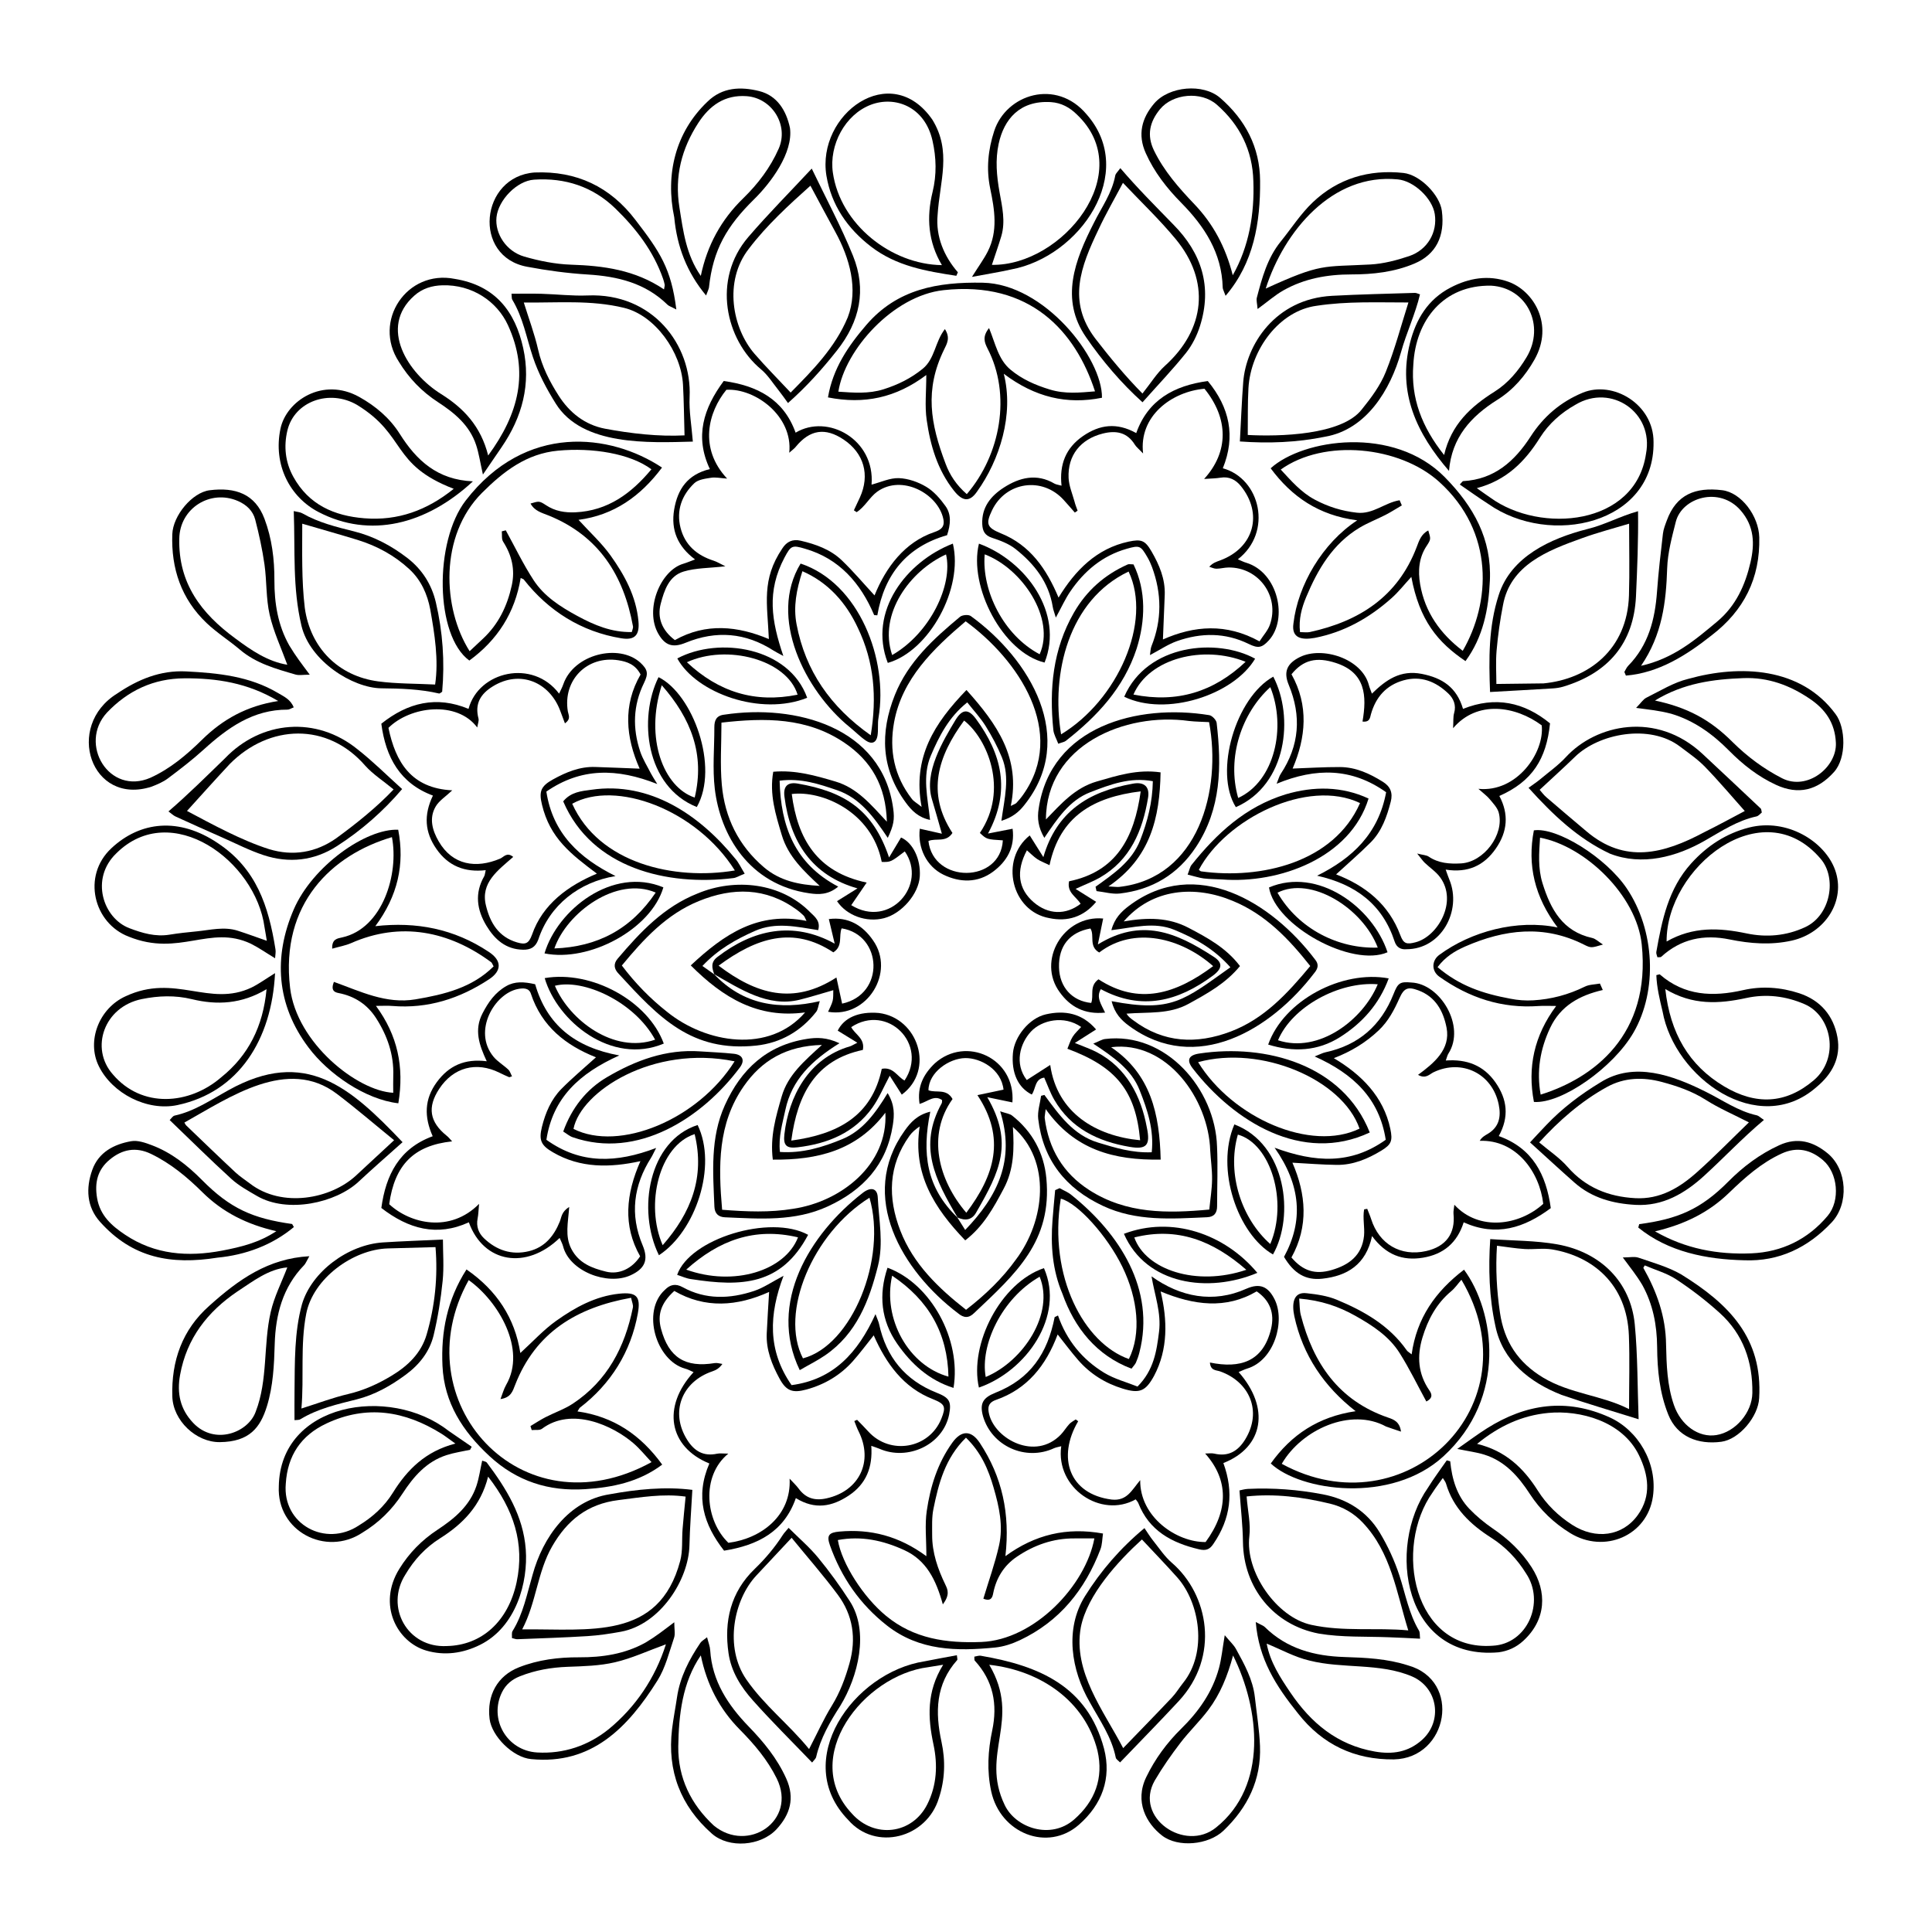 <?xml version="1.0" encoding="UTF-8"?>
<!-- Uploaded to: SVG Repo, www.svgrepo.com, Generator: SVG Repo Mixer Tools -->
<svg fill="#000000" width="800px" height="800px" version="1.1" viewBox="144 144 512 512" xmlns="http://www.w3.org/2000/svg">
 <g>
  <path d="m331.99 531.84c-10.832-4.41-12.594-15.047-4.188-24.203-0.797-0.34-1.488-0.754-2.25-0.938-7.684-2.125-11.602-15.184-5.375-20.852 1.355-1.406 2.828-1.785 4.738-0.727 6.117 3.367 12.559 3.113 18.941 0.988 2.496-0.828 4.738-2.41 7.793-4.012-3.859 10.215-4.309 19.719 2.125 28.977 11.129-1.48 17.562-8.582 22.242-18.812 0.48 1.312 0.805 1.945 0.949 2.625 1.902 8.734 6.871 14.879 15.25 18.195 3.367 1.336 3.984 2.301 3.316 5.789-1.648 8.082-11.02 12.324-18.457 9.074-0.602-0.246-1.227-0.449-2.176-0.785 0.414 5.66-1.344 10.121-5.992 13.195-4.391 2.902-8.91 3.816-13.996 0.66-3.09 8.859-10.004 12.477-19.023 13.93-5.371-6.848-7.738-14.262-3.898-23.105zm38.414-11.246c0.523-0.219 0.719-0.348 0.754-0.312 1 1.016 1.996 2.031 2.953 3.082 5.805 6.371 16.156 4.562 19.355-3.394 1.262-3.133 1.023-3.875-2.199-5.164-7.879-3.047-12.449-9.504-15.723-16.926-1.945 2.43-3.629 4.715-5.508 6.828-3.336 3.75-7.523 6.219-12.34 7.531-3.672 1-5.348 0.355-7.109-2.887-2.023-3.723-3.59-7.633-3.394-12 0.16-3.606 0.414-7.211 0.633-10.977-8.48 3.832-16.977 4.461-25.129-0.262-3.519 3.199-4.527 6.289-3.512 10.055 2.047 7.602 6.398 10.344 14.234 9.062 0.645-0.102 1.344 0.145 2.023 0.227-0.805 1.152-1.691 1.633-2.633 1.953-8.098 2.727-11.359 10.809-6.668 18.211 1.871 2.953 4.316 4.391 7.879 3.629 0.762-0.16 1.582-0.023 2.988-0.023-7.312 5.992-6.066 17.789 0.023 23.637 8.742-1.117 16.73-7.234 16.223-17.004 1.016 1.102 1.762 1.777 2.336 2.562 1.895 2.606 4.266 3.367 7.457 2.656 8.684-1.93 12.492-9.785 8.48-17.773-0.438-0.867-0.762-1.812-1.125-2.711z"/>
  <path d="m493.05 376.07c9.379-4.656 16.266-11.164 18.289-22.121-9.09-6.457-18.551-6.559-29.02-2.25 0.531-1.305 0.695-2.023 1.074-2.59 4.977-7.5 5.559-15.379 2.133-23.621-1.43-3.445-0.48-5.66 2.961-7.363 5.914-2.918 16.418 0.379 18.273 7.406 0.168 0.652 0.449 1.27 0.812 2.293 3.742-3.68 7.566-6.348 13.211-5.238 5.469 1.074 9.25 3.57 10.934 9.277 8.574-3.438 16.199-1.785 23.055 3.832-0.957 9.48-4.731 15.395-13.43 19.246 2.555 4.789 2.184 9.438-0.922 13.922-3.156 4.57-7.457 6.516-13.297 5.594 0.441 1.211 0.684 1.965 0.988 2.691 3.367 8.191-2.141 18.414-11.391 18.406-1.371 0.137-2.598-0.414-3.121-2.023-3.219-9.863-10.32-15.168-20.551-17.461zm5.035-0.348c7.777 3.012 13.957 7.906 17.027 16.141 0.848 2.277 1.691 2.473 4.078 1.836 5.805-1.539 11.207-10.73 6.449-17.215-1.09-1.488-2.742-2.555-4.098-3.867-0.516-0.5-0.922-1.117-1.98-2.422 1.617 0.414 2.453 0.414 3.031 0.805 2.641 1.793 5.586 1.98 8.605 1.812 6.008-0.34 11.527-7.633 9.988-13.438-0.348-1.32-1.488-2.481-2.41-3.598-0.684-0.836-1.609-1.48-2.988-2.727 10.223 1.039 17.578-9.672 16.781-16.824-6.941-5.144-17.078-6.762-23.484 0.762 0.109-1.914-0.016-3.012 0.27-4.004 0.625-2.125-0.176-3.894-1.539-5.195-3.316-3.164-7.262-4.797-11.906-3.477-4.555 1.293-7.312 4.434-8.59 8.945-0.27 0.965-0.27 2.184-2.242 1.965 1.176-6.828 0.828-12.984-7.094-15.539-5.062-1.641-8.598-0.848-11.723 3.012 4.621 8.277 3.824 16.758 0.297 24.984 4.215-0.145 8.379-0.414 12.535-0.398 4.199 0.016 7.914 1.734 11.41 3.926 1.973 1.227 2.656 2.93 2.066 5.231-1.031 3.996-2.379 7.856-5.34 10.824-2.934 2.941-6.09 5.648-9.145 8.461z"/>
  <path d="m425.32 272.71c-0.609-5.602 1.109-10.004 5.695-13.16 4.41-3.019 8.91-3.664 14.098-0.777 3.121-8.793 10.02-12.578 18.965-13.793 5.781 7.008 7.43 14.633 3.984 23.113 10.004 2.758 13.27 16.953 3.984 24.129 0.871 0.363 1.516 0.719 2.207 0.906 8.496 2.574 11.121 14.938 6.016 20.559-1.82 1.98-2.816 2.207-5.332 0.973-6.238-3.055-12.609-3.012-18.992-0.77-2.359 0.828-4.504 2.301-7.195 3.715 0.16-1.023 0.152-1.742 0.398-2.352 2.801-6.973 2.734-13.957 0.152-20.965-0.328-0.887-0.727-1.762-1.203-2.582-1.812-3.121-2.066-3.25-5.519-2.269-6.422 1.836-11.246 5.883-14.938 11.309-1.336 1.953-2.32 4.156-3.832 6.922-0.414-1.414-0.703-2.09-0.812-2.801-1.051-6.574-4.883-11.426-9.887-15.387-1.762-1.395-4.047-2.242-6.219-2.961-1.922-0.633-2.496-1.793-2.582-3.606-0.203-4.492 2.301-7.5 5.711-9.699 4.188-2.699 8.719-3.824 13.449-1.039 0.445 0.246 1.012 0.297 1.852 0.535zm4.258 6.625c-0.246 0.168-0.492 0.328-0.734 0.5-0.973-1.109-1.938-2.227-2.93-3.316-5.66-6.281-15.359-4.898-19.008 2.707-1.699 3.555-1.422 4.57 2.277 6.086 7.879 3.156 12.172 9.531 15.344 17.055 4.402-7.211 10.078-13.016 18.586-14.836 3.324-0.695 4.324-0.371 6.043 2.582 2.066 3.555 3.664 7.305 3.512 11.543-0.145 3.883-0.32 7.769-0.48 11.805 8.293-3.664 16.773-4.367 25.594 0.508 0.988-1.559 2.227-2.879 2.766-4.441 2.625-7.531-3.004-15.227-10.969-15.141-1.074 0.008-2.141 0.32-3.215 0.328-0.633 0-1.262-0.328-1.895-0.516 0.957-1.066 1.938-1.336 2.894-1.691 9.082-3.375 11.359-12.465 5.469-19.711-1.344-1.66-3.098-2.582-5.375-2.207-1.227 0.203-2.496 0.203-4.352 0.34 6.609-7.254 6.473-16.039 0.094-23.91-8.625 0.754-17.449 7.176-16.266 17.156-1.16-1.227-1.793-1.699-2.184-2.328-2.047-3.316-5.012-3.832-8.504-2.953-5.875 1.48-9.344 5.773-9.055 11.789 0.102 2.09 0.988 4.148 1.559 6.203 0.199 0.832 0.539 1.637 0.828 2.449z"/>
  <path d="m541.19 445.07c8.961 3.207 12.566 10.191 13.785 19.094-7.059 5.254-14.422 7.652-23.086 3.766-1.719 5.441-5.356 8.465-10.773 9.367-5.426 0.906-9.859-0.77-13.508-5.731-1.617 7.609-6.617 10.57-13.152 11.297-4.477 0.5-7.602-1.43-10.18-5.781 5.195-9.512 4.504-18.984-2.496-28.926 10.688 3.945 20.203 4.504 29.453-2.106-1.684-10.941-8.59-17.492-18.832-22.082 1.328-0.516 2.074-0.93 2.859-1.102 8.793-1.895 14.727-7.094 18.027-15.402 1.176-2.953 1.66-3.375 4.738-3.09 7.668 0.32 14.438 11.586 9.836 18.805-0.289 0.43-0.391 0.988-0.711 1.863 5.543-0.398 9.969 1.262 13.145 5.773 3.164 4.519 3.695 9.148 0.895 14.254zm-54.688 7.055c3.641 8.363 4.324 16.859-0.254 25.117 3.09 3.656 6.371 4.562 10.621 3.336 4.695-1.355 8.074-3.91 8.617-9.09 0.203-2.301-0.391-4.672 0.023-6.992 0.27-0.051 0.551-0.102 0.82-0.145 0.348 0.906 0.746 1.793 1.039 2.715 2.106 6.644 7.828 9.988 14.555 8.48 5.273-1.184 7.812-4.656 7.269-9.875-0.066-0.684 0.125-1.387 0.227-2.402 6.566 7.125 17.258 5.5 23.555-0.238-0.957-8.504-7.211-17.062-16.824-16.699 0.523-0.965 1.344-1.387 2.141-1.863 3.047-1.82 3.539-4.594 2.879-7.785-1.684-8.168-9.723-12.129-17.246-8.539-1.109 0.523-2.055 1.871-4.129 0.703 4.231-3.113 8.648-6.746 7.566-12.465-0.855-4.391-2.879-8.227-7.508-9.938-2.766-1.023-3.781-0.609-4.992 2.106-1.387 3.113-2.93 6.066-5.477 8.488-3.387 3.215-7.254 5.594-11.906 7.387 7.305 4.332 13.168 10.18 14.973 18.738 0.652 3.121 0.305 4.129-2.379 5.762-3.641 2.207-7.531 3.852-11.875 3.781-3.867-0.047-7.734-0.367-11.695-0.582z"/>
  <path d="m307.12 376.17c-9.672 1.566-17.477 7.727-20.473 16.84-0.762 2.066-2.082 2.707-4.019 2.676-4.578-0.074-7.531-2.727-9.734-6.383-2.539-4.223-3.148-8.598-0.574-13.082 0.188-0.328 0.195-0.754 0.398-1.617-5.527 0.633-9.895-1.074-13.059-5.621-3.082-4.426-3.418-8.953-0.93-14.148-8.691-3.223-12.5-10.098-13.676-19.043 7.023-5.609 14.605-7.465 23.113-3.934 2.664-9.969 17.004-13.312 24-4.035 0.422-0.938 0.855-1.691 1.125-2.504 2.785-7.973 14.719-10.859 20.414-5.703 1.93 1.828 2.199 2.852 0.965 5.375-2.918 5.941-3.062 12.02-1.008 18.172 0.676 2.023 1.863 3.883 2.836 5.805 0.328 0.652 0.754 1.262 1.684 2.809-10.68-4.231-20.203-4.359-29.391 2.004 1.707 11.141 8.773 17.625 18.328 22.391zm-60.176-39.277c1.887 9.082 6.043 16.02 16.91 16.555-1.75 1.66-3.488 2.727-4.391 4.281-1.836 3.121-0.863 6.391 0.805 9.258 3.672 6.332 9.918 7.246 16.266 4.562 0.988-0.422 1.793-1.836 3.477-0.457-4.035 3.555-8.727 6.828-7.227 12.883 1.102 4.578 3.352 8.328 8.227 9.766 2.258 0.668 3.121 0.328 3.984-2.047 2.809-8.098 9.59-12.992 17.188-16.172-6.898-5.18-12.426-9.395-14.547-18.254-0.871-3.547-0.289-4.941 2.91-6.711 3.461-1.914 7.102-3.438 11.188-3.301 3.894 0.125 7.785 0.297 11.781 0.449-3.699-8.328-4.477-16.824 0.246-24.949-1.387-2.691-3.598-3.418-5.891-3.781-8.293-1.293-14.75 5.266-13.387 13.539 0.16 0.973 0.914 1.973-0.77 3.184-0.492-1.32-0.887-2.359-1.277-3.41-2.816-7.465-10.562-10.883-17.84-6.391-3.285 2.031-4.816 4.621-3.793 8.516 0.16 0.602-0.168 1.336-0.328 2.379-5.402-7.211-17.766-5.629-23.531 0.102z"/>
  <path d="m375.66 307c-3.57-8.445-9.277-14.988-18.312-17.578-3.418-1.023-3.75-0.855-5.449 2.344-4.746 8.996-3.477 16.723-0.305 26.074-1.328-0.727-1.996-1.039-2.613-1.438-7.406-4.758-15.176-5.391-23.281-2.066-3.445 1.414-5.457 0.711-7.227-2.359-3.715-6.441 0.531-16.773 6.574-18.566 0.906-0.27 1.777-0.645 3.148-1.152-4.586-3.426-6.457-7.769-5.535-13.234 0.922-5.418 3.555-9.285 9.461-10.715-4.078-8.617-1.684-16.105 3.672-23.34 8.852 1.227 15.859 4.797 19.051 13.691 8.523-5.113 21.098 1.801 20.125 13.77 2.438-0.625 4.875-1.812 7.262-1.719 2.453 0.094 5.094 1.023 7.234 2.301 2.004 1.191 3.691 3.148 5.086 5.086 1.609 2.227 1.379 4.859 0.43 7.734-10.527 2.996-16.613 10.266-18.484 21.234-0.277-0.031-0.559-0.047-0.836-0.066zm-22.504-43.016c1.039-9.656-8.973-17.129-16.656-16.688-4.832 5.906-7.348 15.488 0.195 23.535-1.719-0.109-3.031-0.414-4.273-0.219-1.531 0.238-3.41 0.473-4.426 1.445-3.309 3.164-4.809 7.184-3.656 11.789 1.16 4.621 4.359 7.328 8.801 8.75 0.871 0.277 1.66 0.785 3.09 1.48-4.301 0.492-7.82 0.414-11.035 1.379-3.918 1.176-5.152 4.941-6.102 8.555-0.973 3.699 0.355 7.082 3.758 9.621 8.234-4.637 16.715-3.731 24.906-0.27-0.406-9.43-2.031-15.699 3.57-24.027 1.141-1.777 2.707-2.547 4.867-2.039 4.019 0.938 7.887 2.32 10.891 5.195 3.047 2.918 5.773 6.168 8.676 9.301 2.981-7.398 7.988-14.133 15.852-16.781 1.691-0.582 2.836-1.328 2.371-3.512-1.406-6.637-10.918-11.875-17.5-7.211-2.047 1.488-3.273 4.047-5.469 5.441-0.246-0.16-0.48-0.328-0.727-0.492 0.531-1.133 1.082-2.269 1.598-3.418 2.707-5.949 1.074-11.723-4.324-15.336-4.883-3.266-8.961-2.633-12.703 1.953-0.309 0.402-0.738 0.691-1.703 1.547z"/>
  <path d="m285.82 404.83c3.098 10.715 10.461 16.715 22.301 18.871-10.578 4.746-17.621 11.246-19.32 22.352 9.113 6.543 18.594 6.152 29.086 2.168-0.703 1.355-0.973 1.996-1.336 2.574-4.672 7.371-5.688 15.082-2.242 23.238 1.633 3.875 0.574 6.211-3.223 7.938-6.144 2.793-16.18-1.102-17.855-7.66-0.195-0.746-0.594-1.438-0.922-2.242-8.828 8.547-20.16 6.668-24.062-4.148-8.43 3.875-15.996 1.77-23.188-3.801 1.191-8.77 4.758-15.766 13.609-19.008-2.293-5.152-2.219-9.824 1.09-14.336 3.184-4.332 7.348-6.281 13.234-5.535-2.047-4.375-3.367-8.328-1.125-12.68 1.547-2.996 3.352-5.551 6.289-7.234 2.269-1.301 4.668-1.176 7.664-0.496zm-22.004 41.645c-10.156 1.066-15.25 6.254-16.672 16.648 5.586 5.195 16.148 7.691 23.816-0.086-0.16 1.699-0.176 2.816-0.391 3.902-0.406 2.074 0.262 3.852 1.676 5.203 3.336 3.184 7.32 4.543 11.906 3.438 4.207-1.016 6.652-4.027 8.191-7.828 0.48-1.191 0.441-2.606 2.504-3.902-0.289 4.164-1.184 7.719 0.559 11.105 1.973 3.824 5.5 5.129 9.207 6.043 3.477 0.855 6.914-0.82 9.031-4.07-4.621-8.141-3.766-16.496 0.074-25.211-8.047 1.762-15.91 1.902-23.18-2.344-3.141-1.812-3.793-3.191-2.918-6.738 0.922-3.723 2.422-7.277 5.137-10.039 2.887-2.93 6.066-5.578 9.184-8.402-7.973-3.148-14.387-8.168-17.258-16.875-0.5-1.516-1.965-1.508-3.445-1.219-6.144 1.203-12.043 11.105-6.473 17.918 1.09 1.328 2.684 2.242 3.953 3.445 0.449 0.422 0.625 1.125 0.973 1.777-0.531 0.152-0.684 0.254-0.777 0.219-0.855-0.371-1.711-0.754-2.547-1.176-6.152-3.062-12.238-1.43-15.988 4.301-3.172 4.84-2.539 8.734 1.98 12.383 0.5 0.375 0.879 0.891 1.457 1.508z"/>
  <path d="m424.38 492.62c2.293 6.594 6.473 11.664 12.246 15.184 2.707 1.648 5.906 2.473 8.828 3.648 4.316-4.34 5.062-9.359 5.703-14.516 0.625-5.062-1.16-9.664-1.988-14.684 7.652 5.469 16.344 7.219 25.137 3.273 3.539-1.539 5.738-0.645 7.473 2.809 2.887 5.738-0.023 16.172-7.269 18.355-0.754 0.227-1.465 0.594-2.258 0.922 8.363 9.469 6.652 19.922-4.047 24.113 2.816 7.719 1.953 14.734-2.676 21.473-1.008 1.523-2.082 1.785-3.766 1.387-7.219-1.699-13.227-4.898-16.113-12.273-0.145-0.355-0.457-0.645-0.684-0.965-9.199 5.172-21.285-3.004-19.727-14.082-0.695 0.188-1.32 0.277-1.879 0.516-7.551 3.519-16.547-0.523-18.855-8.473-0.914-3.367-0.043-4.875 3.258-6.203 9.316-3.656 13.844-10.461 15.734-20.059 0.273-0.137 0.578-0.281 0.883-0.426zm21.785 43.637c-0.109 9.816 9.691 16.484 17.332 16.402 6.102-8.32 6.16-16.445-0.117-23.461 0.988 0 1.734-0.137 2.402 0.023 3.742 0.887 6.312-0.66 8.211-3.758 4.629-7.559 1.039-15.309-6.644-18.027-1.051-0.371-2.539-0.145-2.707-2.352 7.981 1.648 14.098-0.188 16.199-8.902 1-4.148-0.289-7.559-3.809-9.953-8.184 4.797-16.637 3.68-25.457 0.016 1.828 7.559 2.004 15.328-1.734 22.367-2.227 4.078-3.816 4.758-8.262 3.402-4.664-1.422-8.656-3.91-11.855-7.582-1.879-2.156-3.578-4.461-5.434-6.789-3.106 8.27-8.039 14.453-16.375 17.359-2.082 0.727-2.219 2.074-1.77 3.852 1.676 6.602 12.238 12.289 18.957 5.356 0.836-0.863 1.465-1.938 2.285-2.828 0.465-0.5 1.125-0.82 1.691-1.219 0.219 0.16 0.43 0.32 0.652 0.48-5.644 9.547-2.453 19.328 8.902 20.762 4.027 0.414 5.266-2.449 7.531-5.148z"/>
  <path d="m532.37 319.2c-7.398-5-12.203-10.816-14.352-22.316-1.836 1.988-3.394 3.996-5.266 5.652-5.863 5.223-12.535 8.996-20.336 10.512-3.285 0.574-6.246 0.219-5.637-3.859 1.16-10.09 7.691-21.277 16.902-27.293-10.25-1.32-17.383-6.297-22.945-13.793 8.555-7.777 32.609-11.418 46.148 2.352 7.668 7.793 12.449 16.418 11.949 27.387-0.34 7.566-1.77 14.98-6.465 21.359zm-17.453-42.625c0.195 0.457 0.391 0.906 0.582 1.363-1.43 0.836-2.836 1.742-4.309 2.504-2.285 1.176-4.723 2.098-6.914 3.418-7.094 4.266-11.062 11.027-14.133 18.391-1.176 2.836-2.016 5.824-1.625 9.266 1.039 0 1.852 0.145 2.598-0.016 13.094-2.852 23.289-9.379 28.285-22.438 0.668-1.75 1.203-3.519 3.106-4.484 0.645 2.184 0.777 2.269-0.414 4.062-2.117 3.172-2.336 6.688-1.742 10.191 1.262 7.414 5.348 13.117 11.289 17.645 7.336-12.66 8.59-31.398-6.254-44.797-10.512-9.488-30.469-11.484-41.977-3.242 2.766 2.969 5.375 6.035 9.039 7.981 3.512 1.871 7.144 3.012 11.164 3.453 4.281 0.469 7.43-2.707 11.305-3.297z"/>
  <path d="m319.44 267.91c-5.723 7.641-12.77 12.609-22.121 13.855 2.996 3.293 6.109 6.117 8.504 9.469 3.707 5.195 6.762 10.789 7.371 17.391 0.34 3.664-0.93 5.129-4.586 4.519-10.512-1.727-19.27-7.219-25.812-15.582-0.074-0.094-0.227-0.117-0.812-0.398-1.508 9.234-6.168 16.461-13.609 21.887-9.082-6.594-9.387-31.492-0.949-42.418 15.895-20.578 38.324-17.785 52.016-8.723zm-2.809 0.457c-5.652-4.188-15.633-5.789-24.762-4.934-8.312 0.777-14.43 5.477-20.141 11.188-11.359 11.367-10.469 30.609-3.273 41.953 1.191-1.117 2.359-2.227 3.539-3.316 4.121-3.844 6.422-8.648 7.625-14.09 0.938-4.238 0.008-8.031-2.293-11.637-0.441-0.695-0.246-1.801-0.348-2.715 0.355-0.094 0.703-0.188 1.059-0.277 2.43 4.418 4.621 8.996 7.371 13.211 2.793 4.273 7.043 7.008 11.527 9.445 4.578 2.488 9.176 4.418 14.496 4.301 0.168-0.711 0.391-1.117 0.32-1.473-2.461-13.539-9.047-23.984-22.258-29.367-1.828-0.746-3.809-1.184-4.898-3.215 2.191-0.633 2.277-0.77 4.113 0.449 2.402 1.59 5.012 2.004 7.769 1.879 8.633-0.41 14.855-5.031 20.152-11.402z"/>
  <path d="m531.98 480.48c8.082 10.953 11.586 33.859-5.477 49.477-13.836 12.668-37.906 9.25-45.734 1.879 5.426-7.602 12.594-12.398 22.488-13.855-8.352-6.484-14.016-14.844-16.242-25.152-0.633-2.93-0.531-6.625 3.336-6.102 2.676 0.289 5.457 0.695 7.914 1.719 7.203 2.996 13.914 6.812 18.551 13.422 0.211 0.305 0.582 0.492 1.285 1.051 1.328-9.617 6.32-16.668 13.879-22.438zm-43.688 7.648c0.16 1.75 0.109 3.098 0.43 4.352 3.293 12.812 10.039 22.699 23.148 27.199 1.438 0.492 3.055 1.051 3.41 3.715-1.609-0.543-2.801-0.922-3.969-1.355-9.285-5.078-22.309 0.727-27.633 9.887 32.633 17.824 67.316-15.52 47.613-48.781-0.93 1.059-1.699 2.199-2.715 3.047-3.902 3.258-6.168 7.5-7.609 12.262-1.488 4.934-1.184 9.613 1.812 13.988 0.594 0.863 1.141 1.98-0.785 2.969-2.344-4.289-4.477-8.727-7.094-12.863-2.816-4.453-7.125-7.254-11.703-9.836-4.488-2.523-9.109-4.082-14.906-4.582z"/>
  <path d="m389.5 556.41c0-4.504-0.441-8.328 0.102-12.008 0.949-6.457 2.859-12.629 6.777-18.086 2.328-3.242 4.949-3.445 7.277 0.066 5.934 8.973 8.066 18.762 6.789 30.012 7.805-5.688 16.172-7.742 25.863-5.992-0.219 1.445-0.195 2.918-0.684 4.199-4.078 10.672-10.801 19.074-21.301 24.043-2.055 0.973-4.352 1.742-6.594 1.965-10.129 1-20.09 0.914-28.699-5.848-7.144-5.609-12.086-12.762-15.098-21.27-0.922-2.613-0.246-3.359 2.504-3.606 8.285-0.754 15.836 1.191 23.062 6.523zm10.492-31.414c-5.543 5.449-7.254 12.152-8.633 18.934-0.449 2.207-0.32 4.543-0.328 6.82-0.023 4.731 1.496 9.062 3.527 13.262 0.633 1.305 1.184 2.656-0.695 5.172-1.82-6.566-4.383-11.703-10.207-14.379-5.672-2.598-11.41-3.832-17.621-2.676 1.074 6.305 6.789 15.156 12.77 20.082 7.387 6.094 15.996 7.285 25.254 6.93 14.059-0.543 27.664-14.98 29.961-27.445-1.812 0-3.555 0.008-5.305 0-5.621-0.035-10.707 1.777-15.277 4.883-3.367 2.285-5.426 5.586-6.231 9.656-0.176 0.906-0.48 2.32-2.606 1.43 1.395-4.664 3.082-9.316 4.156-14.109 1.152-5.144 0.035-10.23-1.422-15.25-1.391-4.871-3.32-9.391-7.344-13.309z"/>
  <path d="m556.78 389.79c-6.109-8.117-8.059-16.52-6.289-25.738 6.109-0.914 19.086 7.203 24.586 15.336 7.488 11.078 8.262 27.074 1.844 38.211-5.375 9.328-19.066 18.949-26.414 18.426-1.75-9.164 0.043-17.57 5.898-25.434-1.836 0-3.258-0.086-4.672 0.016-9.734 0.695-18.391-2.176-26.277-7.762-2.199-1.559-2.023-4.34-0.023-5.797 8.371-6.176 20.59-9.504 31.348-7.258zm11.215 14.859c0.254 0.566 0.508 1.141 0.762 1.711-6.188 1.43-11.195 4.199-13.945 10.027-2.684 5.688-3.629 11.484-2.523 17.695 13.98-4.352 29.301-15.793 26.785-39.82-1.363-12.992-15.023-26.043-26.945-28.273-0.262 4.062-0.594 8.059 0.652 12.07 2.156 6.93 5.332 12.781 13.184 14.516 0.887 0.195 1.641 0.98 2.836 1.734-3.039 0.879-3.098 1-5.078 0-10.578-5.324-21.055-4.012-31.434 0.516-2.676 1.168-5.246 2.707-7.32 5.477 5.856 4.961 11.949 7 19.297 8.363 1.973 0.398 4.047 0.551 6.043 0.43 4.781-0.277 9.336-1.488 13.668-3.621 1.191-0.594 2.672-0.57 4.019-0.824z"/>
  <path d="m243.63 410.57c5.731 7.793 7.531 16.129 5.934 25.812-8.785-1-18.617-7.836-23.809-14.793-8.531-11.309-9.328-24.035-3.91-36.578 4.961-11.477 19.117-21.48 27.684-21.125 1.762 9.184-0.117 17.551-6.066 25.559 10.883-1.234 20.879 0.703 30.043 6.797 3.547 2.309 3.477 5.043 0.137 7.254-7.812 5.152-16.258 7.863-25.688 7.094-1.219-0.105-2.445-0.02-4.324-0.02zm4.234-44.719c-15.867 4.68-29.621 17.594-26.988 39.938 1.727 14.641 17.84 27.352 27.336 27.809 0-1.496-0.043-2.988 0.008-4.477 0.195-5.637-1.59-10.707-4.586-15.352-2.293-3.562-5.644-5.773-9.875-6.594-1.039-0.203-2.191-0.625-1.277-2.969 6.949 2.488 13.836 5.949 21.641 4.629 7.633-1.293 14.988-3.062 20.691-8.734-0.348-0.625-0.43-0.906-0.617-1.082-11.18-8.285-24.027-10.875-37.16-5.078-1.508 0.66-3.184 0.938-5 1.465-0.117-2.574 1.387-2.699 2.633-2.981 10.758-2.371 15.082-16.836 13.195-26.574z"/>
  <path d="m297.04 518.04c9.605 1.371 16.75 6.238 22.453 14.098-6.231 4.672-13.234 6.043-20.406 6.508-9.605 0.625-18.137-2.055-25.391-8.785-7.059-6.543-11.977-14.082-12.434-23.891-0.422-8.961 1.211-17.5 6.363-25.551 8.082 5.586 12.812 12.898 14.27 22.141 3.301-3.004 6.144-6.144 9.52-8.539 4.984-3.539 10.352-6.508 16.648-7.176 4.57-0.48 5.789 0.668 4.977 5.188-1.836 10.207-7.168 18.762-15.402 25.051-0.098 0.074-0.141 0.219-0.598 0.957zm-20.402-3.269c0.5-1.277 0.848-2.641 1.523-3.816 5.391-9.359-2.031-22.07-9.953-27.715-17.781 31.922 13.762 67.34 48.453 48.238-1.59-1.676-3.039-3.488-4.758-4.977-5.484-4.731-16.41-9.766-24.281-3.859-0.633 0.473-1.793 0.246-2.715 0.34-0.109-0.355-0.219-0.711-0.328-1.059 1.32-0.785 2.606-1.641 3.969-2.344 2.402-1.234 5.027-2.125 7.262-3.598 9.141-6.051 13.805-14.996 15.91-25.473 0.137-0.684-0.254-1.473-0.473-2.582-14.387 2.574-25.32 9.156-30.746 23.121-0.641 1.641-1.098 3.324-3.863 3.723z"/>
  <path d="m389.48 243.38c-8.066 6.051-16.445 7.828-26.059 5.934 1.305-7.711 5.398-13.66 10.172-19.211 8.176-9.504 18.871-11.41 30.875-11.18 16.23 0.305 31.695 19.898 31.566 30.484-9.293 1.871-17.754-0.117-26.023-6.356 2.75 10.789-1.102 22.875-7.059 31.188-1.988 2.91-3.883 2.656-6.152-0.211-4.367-5.5-6.262-12.008-7.219-18.746-0.535-3.684-0.102-7.5-0.102-11.902zm44.711 4.336c-5.164-15.867-17.172-29.359-40.164-26.82-13.355 1.473-26.141 15.816-27.852 26.902 4.047 0.27 8.008 0.625 12.008-0.645 3.809-1.211 7.211-2.879 10.344-5.426 3.25-2.648 3.234-7.125 5.883-10.52 1.531 2.387 0.492 3.926-0.227 5.449-5.195 10.648-3.629 19.582 0.406 30.23 1.109 3.012 2.894 5.695 5.621 8.066 8.988-10.504 11.848-26.387 5.484-38.617-0.762-1.539-1.445-3.09 0.414-5.398 1.711 4.18 2.445 8.32 5.68 11.02 3.07 2.562 6.586 4.098 10.418 5.266 4.027 1.242 7.93 0.828 11.984 0.492z"/>
  <path d="m409.38 361.52c0.805-5.949 2.32-11.461 0.145-16.789-1.176-2.879-2.664-5.652-4.309-8.293-1.336-2.156-3.106-4.047-4.883-6.297-4.883 3.883-7.449 8.938-9.656 14.117-2.309 5.434-0.828 11.156-0.203 17.027-3.121-0.66-4.898-2.504-6.414-4.57-6.574-8.922-6.906-18.535-2.91-28.539 3.504-8.77 10.25-14.879 17.266-20.719 0.617-0.516 2.309-0.645 2.887-0.176 15.648 11.367 28.293 32.387 14.133 50.094-1.398 1.785-3.144 3.258-6.055 4.144zm-9.258-34.664c8.227 9.141 14.363 18.078 11.746 30.723 0.836-0.43 1.254-0.531 1.496-0.797 0.645-0.695 1.262-1.422 1.801-2.199 11.664-16.535-1.262-35.73-15.258-45.93-8.566 7.262-16.859 15.242-18.965 26.75-1.355 7.457 0.043 14.312 4.738 20.355 0.48 0.625 1.254 1.031 2.555 2.074-2.457-13.121 3.356-22.141 11.887-30.977z"/>
  <path d="m470.07 400.34c-4.535-5.086-9.57-7.734-14.836-9.918-5.332-2.219-10.852-0.617-16.707 0.086 0.836-3.172 2.648-4.934 4.695-6.473 17.723-13.297 37.762-0.957 49.266 14.219 1.074 1.285 0.828 2.394-0.195 3.613-11.527 15.113-31.32 26.988-49.027 14.039-2.074-1.516-3.875-3.309-4.672-6.586 15.91 3.047 19.094-0.203 31.477-8.98zm21.164-0.328c-5.672-7.195-11.918-13.727-20.539-17.266-9.918-4.156-21.285-3.394-28.902 5.441 6.523-1.117 11.957-1.039 17.164 1.684 5.035 2.641 9.977 5.305 13.652 10.148-3.852 4.664-8.684 7.277-13.566 9.977-5.203 2.879-10.789 2.168-16.512 2.633 0.5 0.828 1.16 1.285 1.801 1.762 8.039 6.043 16.789 6.398 25.855 2.961 8.809-3.352 14.98-10.035 21.047-17.34z"/>
  <path d="m434.33 379c4.731-3.402 9.613-6.668 11.848-12.383 1.922-4.934 3.242-9.988 3.336-15.59-6-1.141-11.324 0.887-16.57 2.918-5.543 2.141-8.727 7-12.188 12.094-1.633-2.828-1.914-5.188-1.496-7.769 3.234-21.828 26.254-27.828 45.168-24.754 0.762 0.086 1.902 1.277 1.996 2.055 1.32 11.477 1.254 22.723-5.484 32.906-4.816 7.269-11.578 11.281-20.102 12.305-2.023 0.246-4.156-0.398-6.246-0.633-0.09-0.387-0.176-0.766-0.262-1.148zm-13.148-17.832c3.984-4.098 7.66-8.379 13.465-10.062 5.441-1.574 10.789-3.301 16.918-2.422-0.211 12.078-2.684 22.664-13.812 30.23 1.676 0.074 2.32 0.203 2.938 0.117 20.945-2.422 27.105-25.652 23.73-43.66-1.844-0.102-3.598-0.109-5.324-0.305-17.027-2.367-37.84 6.434-37.914 26.102z"/>
  <path d="m333.2 402.12c7.727 8.176 17.34 9.672 28.047 7.195-0.414 1.277-0.473 2.227-0.957 2.844-4.047 5.152-9.43 8.227-15.867 8.93-17.164 1.812-25.805-7.422-36.477-19.035-1.219-1.254-1.445-2.598-0.277-3.977 6.008-7.066 12.289-13.785 21.207-17.297 9.961-4.164 22.141-2.859 29.883 5.019 1.141 1.117 2.758 2.309 2.066 4.695-5.644-0.887-11.281-2.219-16.766 0.211-4.977 2.207-9.699 4.816-13.914 9.285 1.184 0.836 2.176 1.539 3.164 2.242zm-24.406-2.25c3.562 4.715 7.523 8.77 12.02 12.305 10.301 8.32 27.023 11.129 36.543 0.125-12.484 1.699-21.707-3.859-30.297-12.457 8.859-8.312 17.926-14.379 30.672-11.789-0.379-0.734-0.492-1.152-0.754-1.406-0.574-0.566-1.203-1.102-1.852-1.574-8.184-5.934-16.941-5.941-25.922-2.285-8.582 3.5-14.633 10.082-20.41 17.082z"/>
  <path d="m379.27 366.04c-3.75-5.586-7.348-10.562-13.449-12.637-4.738-1.609-9.512-3.25-15.215-2.512 0.305 12.008 3.945 21.996 15.531 28.07-2.641 2.207-5.172 2.133-7.66 1.77-16.047-2.32-23.605-15.496-25.051-27.691-0.633-5.356-0.102-10.852-0.117-16.273-0.008-1.844 0.516-3.148 2.641-3.375 18.746-2.844 41.84 3.172 44.762 24.914 0.395 2.844 0.113 4.453-1.441 7.734zm-18.043 12.73c-4.199-3.934-8.328-7.742-10.039-13.438-1.625-5.434-3.336-10.801-2.269-16.809 5.914-0.508 11.172 1.016 16.504 2.598 5.723 1.699 9.309 6.016 13.602 10.637-0.246-9.531-4.164-16.129-11.23-20.914-9.953-6.738-21.039-6.652-32.602-5.34 0 5.68-0.391 11.113 0.094 16.461 0.777 8.684 4.41 16.121 11.172 21.879 4.223 3.598 9.266 4.629 14.77 4.926z"/>
  <path d="m397.68 466.6c0.609 0.973 1.227 1.945 2.106 3.352 8.625-8.953 13.32-18.551 9.266-31.449 1.59 0.551 2.539 0.633 3.164 1.133 5.391 4.238 8.445 9.918 9.082 16.656 1.559 16.664-8.066 25.219-19.137 35.672-1.414 1.406-2.742 1.355-4.273 0.066-14.828-11.207-26.609-30.992-14.148-48.383 1.574-2.207 3.336-4.188 6.797-5.043-2.242 10.977-1.117 20.109 7.254 28.105zm14.75-23.941c0.348 5.746 0.32 11.18-2.445 16.359-2.664 5.012-5.332 9.945-10.191 13.691-8.277-8.59-13.98-17.723-12.07-30.188-1.141 0.762-2.016 1.539-2.684 2.461-5.688 7.906-5.805 16.461-2.438 25.16 3.438 8.859 10.062 15.191 17.41 20.965 5.137-3.977 9.621-8.285 13.27-13.379 7.606-10.152 9.535-26.031-0.852-35.07z"/>
  <path d="m366.46 420.47c-7.285 4.527-12.645 9.672-14.328 17.664-0.754 3.555-1.863 7.031-1.445 11.145 5.957 0.406 11.359-1.262 16.555-3.41 5.406-2.242 8.793-6.914 11.992-12.188 1.938 3.164 1.777 5.856 1.371 8.488-1.617 10.461-7.863 17.23-17.246 21.547-8.777 4.035-18.008 3.273-27.234 2.879-1.785-0.074-2.727-1.039-2.801-2.828-0.371-9.082-1.141-18.195 2.758-26.852 4.309-9.547 11.129-15.918 21.75-17.594 2.652-0.426 5.277-0.426 8.629 1.148zm12.176 18.406c-7.617 10.039-17.984 12.559-29.832 12.441-0.777-6.102 0.805-11.375 2.344-16.723 1.66-5.746 5.984-9.379 10.672-13.676-9.41 0.254-15.938 4.062-20.727 10.961-6.906 9.938-6.738 21.098-5.723 32.719 6.473 0.508 12.645 0.762 18.855-0.262 12.691-1.902 25.148-11.66 24.41-25.461z"/>
  <path d="m420.78 434.17c3.867 5.238 7.617 10.621 14.227 12.629 4.527 1.371 9.055 2.777 14.211 2.562 0.645-5.898-1.133-11.238-3.207-16.461-2.184-5.508-6.93-8.777-12.281-12.324 1.547-0.625 2.32-1.141 3.133-1.227 16.078-1.973 29.207 13.227 29.664 28.512 0.238 5.254 0.023 10.527 0.016 15.801 0 1.77-0.777 2.844-2.641 2.918-9.359 0.414-18.746 1.152-27.625-3.012-9.852-4.621-15.852-12.121-17.137-23.02-0.238-1.996 0.48-4.106 0.762-6.152 0.285-0.074 0.582-0.148 0.879-0.227zm30.812 17.137c-12.434 0.211-22.852-2.606-30.469-13.387-0.16 1.414-0.32 1.93-0.262 2.41 1.051 8.133 4.848 14.574 11.805 19.051 9.859 6.34 20.711 6.195 31.812 5.164 0.277-2.852 0.703-5.398 0.734-7.957 0.035-2.562-0.348-5.129-0.492-7.691-0.422-13.625-11.484-29.223-26.262-27.379 10.527 7.152 12.836 17.664 13.133 29.789z"/>
  <path d="m322.69 573.91c0 1.836 0.297 3.09-0.051 4.113-1.305 3.832-2.277 7.938-4.391 11.309-7.856 12.535-17.492 22.41-33.445 20.852-4.867-0.406-10.496-6.078-11.055-10.648-0.77-6.281 2.082-11.441 7.785-13.684 5.102-2.004 10.477-2.676 15.938-2.648 6.18 0.023 12.16-0.863 17.637-3.926 2.875-1.719 4.695-3.199 7.582-5.367zm-2.219 5.848c-4.832 1.75-9.047 3.723-13.488 4.758-4.047 0.949-8.32 1.051-12.508 1.203-4.391 0.16-8.617 0.887-12.695 2.512-2.106 0.836-3.715 2.148-4.738 4.215-3.539 7.144 1.277 15.504 9.316 15.977 7.082 0.414 13.574-1.836 18.941-6.16 7.125-5.84 12.355-13.582 15.172-22.504z"/>
  <path d="m578.41 468.41c10.156-1.336 16.316-3.918 23.613-11.281 3.953-3.984 8.363-7.285 13.508-9.641 4.848-2.219 9.047-0.957 12.832 2.176 5.188 4.281 5.688 13.355 1.023 18.312-6.246 6.644-13.906 10.375-23.137 10.012-9.961-0.238-20.109-2.176-28.09-8.676 0.09-0.301 0.172-0.598 0.25-0.902zm4.188 1.914c8.039 4.613 16.562 6.203 25.586 5.824 8.047-0.348 14.945-3.715 20.168-9.938 3.426-4.078 2.699-11.41-1.262-14.777-3.25-2.758-6.828-3.613-10.926-1.734-5.418 2.481-9.75 6.363-13.945 10.41-5.316 5.144-11.621 8.328-19.621 10.215z"/>
  <path d="m225.98 476.91c-0.77 1.336-0.988 1.973-1.414 2.402-5.652 5.812-7.531 13.094-7.762 20.852-0.16 5.594-0.414 11.145-2.066 16.504-1.742 5.637-4.613 9.43-12.484 9.512-6.297 0.066-12.391-5.711-12.586-12.07-0.289-9.43 2.625-17.723 9.801-24.062 7.715-6.941 15.586-12.543 26.512-13.137zm-5.84 2.965c-4.977 0.43-9.133 3.707-13.184 6.348-7.981 5.398-13.465 12.434-15.227 22.121-0.887 4.875 0 9.098 3.488 12.762 5.695 5.992 14.555 2.539 16.535-2.961 3.285-8.445 1.996-17.73 3.984-26.414 0.906-4.027 2.863-7.82 4.402-11.855z"/>
  <path d="m331.12 222.31c-5.094-6.144-7.703-12.914-8.438-20.727-2.394-11.309 0.277-22.52 8.785-30.621 3.961-3.894 8.852-4.027 13.691-2.836 4.84 1.191 7.219 5.223 8.191 9.773 0.898 6.574-5.051 14.555-9.57 18.973-7.117 7.016-10.84 13.27-11.898 23.34-0.094 0.48-0.328 0.93-0.762 2.098zm-1.402-5.191c1.699-8.176 5.434-14.922 11.23-20.559 3.918-3.809 7.195-8.133 9.41-13.152 2.742-6.203-1.727-13.43-8.488-13.922-5.812-0.422-9.824 2.488-12.805 7.074-4.426 6.82-6.34 14.16-5.012 22.402 1 6.293 1.762 12.547 5.664 18.156z"/>
  <path d="m574.47 322.08c0.328-0.551 0.574-1.184 1.016-1.633 5.367-5.469 7.109-12.289 7.641-19.652 0.371-5.129 0.973-10.25 1.566-15.359 0.137-1.191 0.609-2.371 1.031-3.512 2.523-6.898 7.574-8.871 14.656-8.016 5.07 0.609 9.707 6.84 9.844 12.484 0.254 10.852-4.047 19.414-12.652 26-6.66 5.266-13.98 9.926-22.691 10.648-0.137-0.316-0.273-0.641-0.41-0.961zm4.418-1.633c8.605-1.93 14.363-6.863 20.191-11.738 4.949-4.137 7.43-9.664 8.82-15.684 1.117-4.84 1.059-9.555-2.625-13.777-5.602-6.441-15.539-3.418-17.172 3.039-1.023 4.047-2.148 8.184-2.285 12.312-0.285 8.957-1.301 17.605-6.93 25.848z"/>
  <path d="m477.27 225.89c-0.109-1.473-0.379-2.301-0.195-3.004 1.379-5.266 2.801-10.52 6.332-14.879 2.816-3.477 5.273-7.336 8.496-10.395 6.668-6.332 14.902-8.758 24.012-7.777 4.461 0.48 9.656 5.883 10.191 10.039 0.879 6.777-1.59 11.57-7.246 13.965-5.348 2.269-11.035 2.887-16.738 2.887-6.391 0-12.457 1.09-18.027 4.238-2.203 1.246-4.125 2.965-6.824 4.926zm2.16-5.414c14.809-6.777 15.047-5.703 27.727-6.383 3.461-0.188 6.965-1.109 10.273-2.219 4.898-1.648 7.551-6.348 6.797-11.156-0.652-4.156-5.519-8.785-9.801-9.176-17.344-1.715-30.164 13.758-34.996 28.934z"/>
  <path d="m611.46 440.79c-5.812 4.898-10.324 9.766-15.816 14.785-5.152 4.695-10.961 8.133-18.238 7.727-5.926-0.328-11.543-1.828-16.141-5.891-3.844-3.394-7.609-6.871-11.789-10.664 1.234-1.328 2.75-2.981 4.301-4.594 4.238-4.461 9.105-8.133 14.352-11.309 8.938-5.644 19.254-1.836 27.836 2.445 4.492 2.207 8.605 5.188 13.625 6.289 0.469 0.105 0.855 0.543 1.871 1.211zm-3.984 0.652c-4.055-2.082-7.922-3.731-11.426-5.965-3.629-2.309-7.559-3.648-11.613-4.738-5-1.344-9.969-1.219-14.598 1.336-6.906 3.816-12.738 8.953-17.941 14.676 2.676 2.269 5.434 4.086 7.523 6.484 4.789 5.492 10.84 7.894 17.898 8.293 6.602 0.371 11.797-2.766 16.426-6.906 4.648-4.148 9.016-8.625 13.73-13.18z"/>
  <path d="m221.88 469.18c-5.738 4.797-12.84 7.406-20.242 8.109-12.34 1.965-22.527 0.117-31.117-9.48-3.578-3.984-3.801-8.938-2.066-13.777 1.676-4.68 5.738-6.797 10.309-7.602 1.719-0.305 3.75 0.406 5.484 1.066 5.172 1.953 9.418 5.324 13.277 9.215 7.481 7.566 13.457 10.199 23.891 11.664 0.152 0.273 0.312 0.543 0.465 0.805zm-4.652 1.094c-7.812-1.77-14.234-5.019-19.582-10.316-4.062-4.027-8.422-7.652-13.625-10.164-4.027-1.945-7.668-1.211-10.961 1.531-3.207 2.664-4.035 6.078-3.324 10.215 0.805 4.656 3.934 7.348 7.43 9.684 7.887 5.281 16.586 5.934 25.719 4.199 4.957-0.953 9.754-2.102 14.344-5.148z"/>
  <path d="m468.57 577.35c1.387 1.676 2.387 2.555 2.988 3.664 2.219 4.047 4.477 8.09 5 12.797 0.48 4.301 1.184 8.598 1.355 12.914 0.348 8.953-3.293 16.324-9.672 22.418-3.996 3.816-12.059 4.543-16.258 1.32-4.172-3.215-7.379-8.996-4.207-15.531 2.336-4.824 5.449-9.055 9.258-12.805 4.621-4.543 8.285-9.715 10.004-16.047 0.668-2.461 0.906-5.023 1.531-8.73zm2.211 5.367c-1.496 5.535-3.438 10.281-6.574 14.445-2.277 3.019-5.051 5.672-7.356 8.676-2.461 3.215-4.797 6.551-6.84 10.039-5.578 9.816 8.023 19.137 16.281 12.414 13.762-11.055 11.57-31.316 4.488-45.574z"/>
  <path d="m331.38 577.89c0.355 1.406 0.77 2.402 0.828 3.418 0.508 8.227 4.738 14.59 10.215 20.254 4.004 4.129 7.566 8.488 9.945 13.785 2.328 5.172 1.031 9.531-2.59 13.43-4.121 4.441-12.586 5.164-17.121 1.16-8.301-7.328-11.883-16.629-10.555-27.691 0.34-2.816 0.898-5.621 1.312-8.43 0.785-5.367 3.215-10.027 6.195-14.445 0.355-0.508 0.977-0.828 1.77-1.48zm-1.656 4.805c-4.91 7.176-5.848 15.785-5.977 24.164-0.074 8.301 3.344 15.277 9.395 20.914 9.039 7.481 22.199-1.254 16.707-12.449-2.438-4.941-5.949-9.082-9.793-12.965-5.41-5.461-8.762-12.004-10.332-19.664z"/>
  <path d="m323.23 226.02c-1.445-0.77-1.98-0.914-2.328-1.254-5.875-5.762-13.184-7.523-21.117-8.016-5.367-0.328-10.75-1.051-16.039-2.047-14.684-2.656-12.484-23.977 1.938-24.992 11.113-0.449 20.016 3.758 26.75 12.617 6.379 8.297 9.469 12.84 10.797 23.691zm-3.258-5.324c0.109-0.734 0.219-1.008 0.176-1.242-0.102-0.531-0.246-1.059-0.422-1.566-2.555-7.348-7.184-13.336-12.66-18.652-5.949-5.773-13.305-8.176-21.531-7.625-4.578 0.305-9.488 5.426-9.961 9.969-0.449 4.316 2.562 9.031 7.363 10.418 3.984 1.152 8.184 1.996 12.312 2.141 8.668 0.285 17.012 1.359 24.723 6.559z"/>
  <path d="m221.84 331.46c-0.695 0.262-1.168 0.602-1.633 0.602-9.098-0.035-15.844 4.789-22.207 10.562-3.004 2.727-6.238 5.215-9.488 7.652-1.277 0.965-2.836 1.617-4.34 2.199-16.055 5.172-23.172-16.039-9.098-24.695 5.484-3.715 11.434-6.195 18.273-5.848 8.445 0.43 16.789 1.262 24.289 5.703 1.59 0.945 3.34 1.684 4.203 3.824zm-4.113-1.684c-8.141-4.848-16.344-6.059-24.84-6.016-8.176 0.043-14.988 3.242-20.559 9.105-7.609 8.293 0.582 22.012 11.543 17.246 5.254-2.394 9.59-6.059 13.676-10.078 5.438-5.359 11.82-8.965 20.18-10.258z"/>
  <path d="m359.12 188.68c3.824 7.988 7.793 15.352 10.918 23.062 3.664 9.039 1.863 17.441-4.25 25.16-3.883 4.91-7.996 9.512-12.965 13.906-0.922-1.254-1.66-2.336-2.473-3.352-1.523-1.895-2.844-4.055-4.68-5.586-9.395-7.812-13.035-23.789-3.359-35.055 5.273-6.144 11.004-11.898 16.809-18.137zm-0.348 4.527c-5.703 5.102-11.613 10.512-16.301 16.688-6.789 8.676-4.367 21.098 1.496 27.879 2.981 3.445 6.211 6.676 9.562 10.258 5.773-5.848 11.781-11.898 15.133-19.93 2.887-7.473 0.457-15.785-3.25-22.562-2.289-4.164-4.5-8.355-6.641-12.332z"/>
  <path d="m250.57 353.11c-4.961 5.824-10.738 10.918-17.266 15.113-6.051 3.894-12.688 4.621-19.457 2.394-3.824-1.262-7.449-3.141-11.145-4.766-4.07-1.793-8.133-3.613-12.18-5.469-0.566-0.254-1.031-0.734-1.879-1.344 5.316-4.578 9.938-9.199 14.922-14.023 9.664-10.129 24.297-11.316 35.223-2.41 4.019 3.148 7.66 6.789 11.781 10.504zm-57.016 5.797c6.492 3.445 14.422 7.805 21.766 10.129 6.297 1.922 12.398 0.914 17.797-2.894 5.316-3.883 10.688-8.176 15.191-12.934-2.785-2.301-5.477-4.012-7.523-6.297-10.012-11.543-25.422-11.004-35.875-0.465-3.883 4.168-7.691 8.414-11.355 12.461z"/>
  <path d="m226.09 322.8c-1.777 0-2.844 0.227-3.766-0.035-5.203-1.516-10.434-2.945-14.727-6.586-2.887-2.453-6.144-4.492-8.879-7.102-6.668-6.363-9.387-14.402-9.055-23.504 0.176-4.961 5.289-11.078 9.902-11.652 6.848-0.855 12.043 0.988 14.516 7.531 1.988 5.266 2.664 10.758 2.641 16.352-0.016 6.051 0.922 11.883 3.926 17.223 1.812 3 3.172 4.719 5.441 7.773zm-5.949-2.633c-1.609-4.418-3.648-8.727-4.68-13.262-0.988-4.316-0.746-8.902-1.371-13.32-0.566-3.996-1.438-7.973-2.453-11.883-0.602-2.309-2.285-3.926-4.555-4.918-7.297-3.199-15.469 1.887-15.57 10.004-0.262 11.738 5.746 19.754 14.922 26.457 4.219 3.141 8.57 6.086 13.707 6.922z"/>
  <path d="m574.06 477.24c1.852 0 3.106-0.297 4.129 0.051 3.832 1.32 7.844 2.43 11.324 4.426 12.719 7.863 21.633 16.902 20.684 32.805-0.254 4.918-5.289 10.934-10.039 11.562-6.144 0.812-11.695-1.32-14.039-7.176-2.32-5.781-2.91-11.84-2.961-17.949-0.051-5.824-1.109-11.332-3.934-16.434-1.66-2.773-3.09-4.449-5.164-7.285zm5.816 2.106c-0.125 0.211-0.254 0.43-0.379 0.645 3.578 6.312 5.949 12.941 6.027 20.305 0.125 5.406 0.277 10.832 2.082 16.047 1.852 5.367 6.551 8.727 11.258 7.965 5.035-0.812 9.461-5.934 9.531-11.172 0.109-8.242-2.422-15.539-8.605-21.148-3.598-3.258-7.488-6.254-11.543-8.93-2.516-1.66-5.562-2.5-8.371-3.711z"/>
  <path d="m476.79 573.85c1.488 0.812 2.023 0.965 2.371 1.305 5.856 5.797 13.203 7.727 21.105 7.973 5.703 0.176 11.359 0.441 16.84 2.207 14.395 3.996 10.699 24.637-3.723 24.926-10.418 0.102-18.898-3.918-25.371-12.152-5.918-7.375-10.418-14.406-11.223-24.258zm2.894 5.731c0.922 4.898 3.555 8.938 6.289 12.973 5.477 8.082 12.441 13.887 22.359 15.621 4.688 0.82 8.859 0.195 12.527-3.09 5.551-4.984 4.207-13.844-2.656-16.809-8.582-3.664-18.305-1.953-27.207-4.215-3.867-0.895-7.461-2.914-11.312-4.481z"/>
  <path d="m327.61 261.03c-11.703 0.305-29.281 1.184-36.309-10.047-2.422-3.867-4.629-8.008-6.066-12.324-1.711-5.129-2.625-10.52-5.477-15.242-0.188-0.305-0.109-0.762-0.203-1.574 2.742 0 5.367-0.059 7.988 0.016 4.062 0.117 8.125 0.609 12.172 0.441 17.23-0.719 27.691 13.102 27.039 26.922-0.176 3.742 0.516 7.531 0.855 11.809zm-44.797-36.859c1.305 4.215 2.836 8.277 3.793 12.477 1.016 4.477 3.039 8.445 5.449 12.211 2.879 4.492 6.922 7.727 12.281 8.75 6.84 1.285 14.199 2.125 21.074 1.77-0.137-4.781-0.176-9.098-0.406-13.398-0.457-8.641-7.363-18.426-15.664-20.406-8.762-2.121-17.445-1.301-26.527-1.402z"/>
  <path d="m549.08 352.78c1.219-0.887 2.227-1.547 3.141-2.309 2.277-1.902 4.738-3.648 6.738-5.812 8.031-8.719 24-12.262 36.215-0.879 5.164 4.816 10.309 9.648 15.445 14.496 0.16 0.152 0.145 0.5 0.277 1.051-0.398 0.305-0.848 0.906-1.406 1.031-5.027 1.082-9.227 3.875-13.582 6.363-7.59 4.375-16.738 6.828-25.262 3.504-8.527-4.012-15.152-10.352-21.566-17.445zm2.945 0.527c0.414 0.465 1.039 1.344 1.836 2.023 3.488 3.012 7.016 5.977 10.535 8.953 10.215 8.691 20.438 6.035 31.27 0.246 3.918-1.938 7.742-4.047 10.715-5.602-3.453-3.867-6.863-7.93-10.555-11.73-1.965-2.023-4.359-3.648-6.625-5.367-8.016-6.059-21.488-3.469-27.844 2.758-2.988 2.91-6.094 5.695-9.332 8.719z"/>
  <path d="m446.78 250.61c-5.559-4.992-10.699-11.027-14.961-17.238-6.973-10.078-2.981-20.414 2.055-30.281 2.039-4.129 4.816-7.894 5.68-12.566 0.102-0.566 0.695-1.039 1.344-1.965 4.594 5.367 9.199 9.961 14.066 14.961 7.516 7.602 10.316 16.484 7.059 26.836-0.797 2.539-2.074 5.102-3.723 7.176-3.547 4.418-7.473 8.523-11.52 13.078zm-5.188-58.152c-2.309 4.375-4.562 8.242-6.441 12.289-4.797 9.996-8.32 19.125-0.906 28.953 3.894 5.043 8.039 10.062 12.516 14.59 2.207-2.758 3.793-5.383 5.965-7.348 10.738-9.699 12.051-22.461 2.844-33.582-4.301-5.203-9.246-9.891-13.977-14.902z"/>
  <path d="m472.58 260.99c0.305-5.508 0.492-10.629 0.887-15.742 0.754-9.75 8.363-22.031 23.543-22.852 7.312-0.398 14.641-0.543 21.961-0.777 0.371-0.008 0.754 0.211 1.344 0.391-1.242 5.246-3.598 10.141-5.035 15.336-2.801 9.953-9.141 20.488-20.109 22.387-7.473 1.535-15.039 1.809-22.59 1.258zm2.09-1.719c8.117 0.441 24.941 0.125 30.254-6.812 2.445-3.019 4.867-6.289 6.305-9.852 2.438-6.051 4.098-12.414 6.016-18.449-8.227 0.008-16.25-0.355-24.348 0.879-9.844 1.312-17.449 11.586-18.043 21.801-0.234 4.012-0.133 8.031-0.184 12.434z"/>
  <path d="m261.38 472.49c0 3.469 0.305 7.262-0.074 10.977-0.492 4.832-1.262 9.672-2.394 14.395-1.051 4.332-3.758 7.769-7.379 10.445-3.969 2.93-8.199 5.332-13.008 6.543-5.137 1.293-10.316 2.453-14.922 5.266-0.406 0.246-1.008 0.16-1.559 0.238 0-2.691-0.023-5.195 0.008-7.711 0.086-7.676-0.074-15.582 1.98-23.02 2.539-8.574 12.129-15.75 21.438-16.367 5.102-0.332 10.223-0.492 15.91-0.766zm-1.965 2.008c-4.555 0.125-8.59 0.238-12.617 0.348-9.258 0.262-19.836 7.973-21.648 17.324-1.617 8.344-0.543 16.664-1.27 25.102 4.391-1.387 8.32-2.879 12.375-3.832 4.172-0.98 7.957-2.699 11.562-4.883 4.281-2.59 7.805-5.957 9.25-10.902 2.219-7.594 2.992-15.363 2.348-23.156z"/>
  <path d="m520.33 578.27c-2.879-0.137-5.535-0.297-8.199-0.379-6.211-0.246-12.527 0.066-18.668-0.98-11.941-2.293-19.898-12.094-20.066-24.246-0.059-4.434-0.582-8.871-0.922-13.684 0.508-0.102 1.363-0.363 2.227-0.406 6.668-0.32 13.297 0.188 19.848 1.438 6.441 1.227 11.715 4.519 15.098 10.141 2.148 3.562 3.934 7.449 5.223 11.41 1.59 4.891 2.488 10.012 5.152 14.531 0.316 0.492 0.199 1.254 0.309 2.176zm-45.965-37.695c0.305 3.883 1.125 7.305 0.727 10.57-1.141 9.41 7.184 21.438 16.395 23.453 8.598 1.879 17.188 0.676 25.719 1.473-3.172-10.25-4.555-20.625-12.043-28.539-2.371-2.523-5.305-4.223-8.684-5.043-7.269-1.754-14.605-2.719-22.113-1.914z"/>
  <path d="m359.22 611.09c-5.469-5.695-10.766-10.918-15.699-16.469-3.156-3.539-5.738-7.59-6.449-12.477-1.254-8.539 0.594-16.25 6.914-22.344 2.867-2.766 5.348-5.723 7.481-9.039 0.348-0.543 0.812-1 1.523-1.863 2.75 2.742 5.535 5.121 7.828 7.906 3.004 3.648 5.797 7.5 8.352 11.469 5.273 8.059 2.219 20.102-2.496 27.809-2.715 4.215-5.238 8.555-6.383 13.539-0.113 0.48-0.605 0.852-1.07 1.469zm-5.434-59.555c-3.504 3.742-6.441 6.871-9.367 10.012-5.977 6.414-8.523 18.984-2.625 27.539 4.738 6.871 11.332 11.926 16.621 18.434 2.148-4.148 3.859-7.965 6.035-11.5 2.168-3.527 3.562-7.285 4.672-11.223 1.852-6.551 0.938-12.738-3.098-18.172-3.867-5.203-8.168-10.098-12.238-15.09z"/>
  <path d="m578.25 520.12c-7.117-2.227-13.828-4.188-20.43-6.465-8.395-3.301-15.656-9.023-17.527-18.262-1.66-7.59-1.871-15.266-1.363-23.02 6.059 0.441 12.02 0.363 17.781 1.395 11.52 2.066 19.414 10.004 20.516 21.141 0.801 8.309 0.711 16.715 1.023 25.211zm-2.531-2.691c0-6.762 0.195-13.125-0.043-19.465-0.508-13.734-9.684-21.066-20.344-22.852-2.379-0.398-4.875 0.043-7.312-0.109-2.371-0.145-4.731-0.551-7.305-0.871-0.406 6.137-0.059 11.898 0.785 17.695 1.117 7.66 4.773 13.234 11.461 17.266 7.144 4.289 15.504 4.644 22.758 8.336z"/>
  <path d="m327.48 538.83c-0.289 5.289-0.66 9.996-0.77 14.699-0.211 9.156-7.769 20.988-18.16 22.895-2.91 0.531-5.863 0.973-8.82 1.16-6.211 0.391-12.434 0.582-18.652 0.828-0.379 0.016-0.77-0.16-1.406-0.312 0.043-0.645-0.125-1.387 0.16-1.852 2.844-4.586 3.809-9.801 5.297-14.871 2.715-9.969 9.555-19.676 20.43-21.379 7.172-1.312 14.68-2.09 21.922-1.168zm-1.785 1.785c-6-0.836-11.891 0.188-17.832 0.93-8.148 1.016-13.559 5.324-17.551 12.281-3.926 6.84-4.164 14.809-7.93 21.98 17.738-0.219 36.238 3.055 41.875-18.145 0.719-2.684 0.406-5.629 0.633-8.453 0.223-2.805 0.52-5.606 0.805-8.594z"/>
  <path d="m530.19 527.98c3.113-2.168 5.426-3.918 7.871-5.457 10.324-6.5 21.09-8.082 32.5-2.91 7.488 3.394 12.781 12.043 11.469 21.055-1.508 10.309-12.871 15.191-21.93 9.605-4.332-2.676-7.906-6.086-10.688-10.375-3.004-4.621-6.574-8.699-12.078-10.41-2-0.625-4.106-0.879-7.144-1.508zm5.254-1.336c7.551 1.828 12.332 6.441 16.078 12.363 2.359 3.731 5.441 6.727 9.148 9.105 6.18 3.961 13.312 3.062 17.391-2.648 3.613-5.062 2.836-10.578 0.27-15.836-4.418-9.055-15.691-11.977-24.012-11.188-6.926 0.656-13 3.414-18.875 8.203z"/>
  <path d="m221.85 279.44c0.988 0.246 1.691 0.27 2.227 0.574 4.301 2.473 9.031 3.629 13.777 4.816 5.188 1.305 9.824 3.758 14.082 7.031 3.953 3.047 6.457 7.043 7.566 11.754 1.836 7.812 2.394 15.773 1.676 23.707-0.371 0.219-0.633 0.508-0.812 0.465-5.051-1.176-10.164-1.328-15.336-1.379-7.566-0.086-18.914-7.203-21.141-16.586-2.394-10.105-1.652-19.711-2.039-30.383zm2.25 3.344c0.008 7.43-0.211 14.945 0.676 22.324 1.48 10.605 8.895 18.078 19.492 19.473 4.891 0.645 9.875 0.566 15.047 0.828 0.965-6.566-0.137-13.379-1.285-19.863-0.762-4.062-2.422-7.805-5.519-10.68-3.945-3.656-8.582-6.18-13.703-7.769-4.773-1.461-9.586-2.816-14.707-4.312z"/>
  <path d="m440.83 611.06c-0.473-0.508-1.059-0.836-1.141-1.27-1.09-5.457-4.258-9.91-6.871-14.656-4.926-8.48-6.727-19.422-1.277-28.148 4.188-6.688 9.301-12.645 15.75-18.02 0.82 1.203 1.496 2.32 2.301 3.324 1.598 1.996 3.047 4.215 4.961 5.863 9.715 8.371 12.863 24.805 1.77 36.715-4.988 5.367-10.109 10.582-15.492 16.191zm0.82-3.789c4.324-4.477 8.684-8.93 12.957-13.457 1.109-1.176 1.945-2.606 2.961-3.867 6.484-8.082 4.391-21.191-1.566-27.895-3.019-3.394-6.188-6.66-9.379-10.078-6.246 5.688-14.504 14.633-16.199 23.316-2.117 11.754 6.023 22.02 11.227 31.98z"/>
  <path d="m538.88 327.39c-0.328-8.648-0.441-17.297 2.301-25.719 3.273-10.199 13.754-14.973 23.418-17.449 4.688-1.133 8.777-3.438 13.5-4.746 0.094 7.82-0.203 14.953-0.551 22.648-0.609 12.273-7.262 20.219-19.246 23.84-0.906 0.27-1.863 0.414-2.809 0.473-5.391 0.332-10.781 0.621-16.613 0.953zm1.676-2.133c4.477-0.051 8.496-0.086 12.508-0.152 11.906-1.152 22.199-8.98 22.629-23.324 0.195-6.348 0.035-12.703 0.035-19-4.055 1.227-8.352 2.344-12.516 3.859-9.055 3.242-18.965 7.074-20.902 17.715-0.785 3.977-1.344 8.023-1.699 12.059-0.266 3.078-0.055 6.191-0.055 8.844z"/>
  <path d="m401.58 217.38c1.812-2.894 3.164-4.723 4.18-6.719 2.758-5.441 1.82-11.094 0.652-16.715-1.074-5.18-0.566-10.223 1.051-15.199 3.184-9.801 16.469-14.016 24.5-4.441 13.582 15.469-1.812 37.762-19.98 41.098-3.125 0.715-6.309 1.195-10.402 1.977zm5.281-3.191c18.594 0.32 38.848-24.449 22.477-39.887-1.82-1.785-4.047-3.062-6.848-3.242-8.27-0.508-12.434 4.594-13.828 11.02-0.93 4.281-0.543 8.539 0.227 12.848 0.684 3.832 1.625 7.742 0.465 11.672-0.734 2.461-1.598 4.871-2.492 7.59z"/>
  <path d="m583.23 397.68c-0.102-0.449-0.371-0.957-0.289-1.406 1.508-8.438 3.172-16.75 9.25-23.469 4.258-4.695 9.301-7.965 15.336-9.504 10.027-2.547 20.102 3.672 22.809 11.289 2.879 8.09-2.606 16.688-11.492 18.68-5.57 1.242-11.043 0.805-16.496-0.312-6.84-1.395-12.906-0.152-18.129 4.621-0.16 0.145-0.508 0.059-0.988 0.102zm2.438-4.172c7.023-4.012 13.988-3.656 21.242-2.133 5.18 1.082 10.445 0.668 15.461-1.66 6.84-3.164 8.453-13.082 4.129-18.109-15.469-18.266-40.977 2.438-40.832 21.902z"/>
  <path d="m250.68 446.69c-4.223 3.781-7.996 7.051-11.637 10.461-6.008 5.621-18.855 8.523-26.98 3.773-2.336-1.363-4.773-2.699-6.754-4.504-5.5-5-10.773-10.25-16.344-15.59 0.406-0.379 0.785-1.066 1.305-1.184 5.289-1.152 9.656-4.188 14.285-6.738 20.371-11.34 32.227-0.836 46.125 13.781zm-2.242-0.52c-5.062-4.121-9.988-8.363-15.156-12.281-13.043-9.902-28.496 0.957-40.418 7.602 0.117 0.188 0.27 0.566 0.543 0.82 4.309 4.137 8.598 8.285 12.965 12.363 1.184 1.109 2.574 1.988 3.867 2.981 8.516 6.559 21.48 4.086 28.172-2.184 3.129-2.926 6.293-5.828 10.027-9.301z"/>
  <path d="m216.89 401.89c-0.879 17.613-9.598 31.523-25.879 34.969-8.008 1.691-17.258-3.062-20.828-10.324-3.273-6.652 0.043-15.309 7.094-18.508 13.152-6.144 22.191 2.996 33.379-2.32 2.019-1 3.863-2.352 6.234-3.816zm-2.25 4.258c-6.609 3.953-13.145 4.258-19.797 2.641-4.461-1.082-8.844-0.914-13.254-0.023-10.039 2.031-13.805 13.043-7.691 19.949 7.703 9.082 20.293 8.074 28.723 0.785 7.219-5.801 11.094-13.484 12.02-23.352z"/>
  <path d="m468.79 222.39c-0.449-1.254-0.746-1.719-0.762-2.184-0.227-9.164-4.824-16.207-10.969-22.445-3.852-3.902-7.16-8.141-9.418-13.168-2.219-4.926-1.082-9.301 2.258-13.203 3.902-4.543 12.934-5.367 17.461-1.445 6.66 5.773 10.535 13.082 10.578 22.02 0.094 10.953-1.684 21.727-9.148 30.426zm1.906-5.449c4.316-7.617 5.773-16.281 5.457-24.926-0.203-8.16-3.59-14.945-9.684-20.277-4.164-3.648-11.672-2.945-15.074 1.227-2.676 3.273-3.57 6.812-1.574 10.918 2.656 5.457 6.574 9.902 10.707 14.234 4.981 5.223 8.262 11.344 10.168 18.824z"/>
  <path d="m577.58 331.6c1.293-1.312 1.879-2.285 2.734-2.707 3.641-1.801 7.219-4.047 11.094-4.984 13.762-3.844 29.883-3.113 39.039 9.336 2.691 3.562 2.93 11.613-0.406 15.336-4.383 4.898-9.453 6.152-15.402 3.402-4.738-2.191-8.785-5.375-12.449-9.082-4.352-4.402-9.293-7.965-15.301-9.75-3.352-0.871-5.535-1.031-9.309-1.551zm5-1.953c8.453 1.793 14.59 4.992 20.598 11.035 3.883 3.832 8.184 7.051 13.074 9.555 6.66 3.41 14.566-2.902 14.277-9.379-0.246-5.367-2.867-8.953-6.949-11.695-5.254-3.547-10.977-5.703-17.535-5.457-8.062 0.305-15.875 1.312-23.465 5.941z"/>
  <path d="m269.33 271.56c-12.414 11.512-27.301 15.207-40.902 8.141-7.602-3.945-12.102-12.535-10.098-22.098 1.539-7.348 11.215-13.793 20.887-8.402 4.34 2.422 8.082 5.594 10.715 9.766 4.426 7.023 9.953 12.188 19.398 12.594zm-5.086 1.98c-16.773-6.465-12.375-14.117-25.617-22.234-7.348-4.281-16.621-0.938-18.465 6.777-1 4.199-0.566 8.395 1.566 12.262 4.078 7.414 10.832 10.367 18.84 11.004 8.824 0.715 16.574-2.078 23.676-7.809z"/>
  <path d="m528.32 531.25c0.465 4.715 1.762 9.141 5.07 12.602 1.863 1.945 3.996 3.707 6.219 5.231 4.086 2.785 7.59 6.051 10.281 10.25 4.156 6.473 3.902 13.914-2.207 19.508-1.887 1.727-4.055 2.707-6.535 3.039-25.129 2.184-29.84-27.715-18.711-43.637 1.539-2.481 3.301-4.824 4.969-7.234 0.305 0.078 0.609 0.156 0.914 0.242zm-1.961 4.434c-0.965 1.355-1.871 2.531-2.664 3.773-10.496 14.648-5.137 42.164 15.801 40.684 9.309-0.406 14.039-11.578 8.922-19.168-2.387-3.844-5.441-7.043-9.277-9.488-5.5-3.504-10.039-7.828-11.941-14.344-0.141-0.469-0.504-0.883-0.84-1.457z"/>
  <path d="m530.86 272.4c0.551-0.559 0.711-0.887 0.898-0.898 8.277-0.465 13.641-5.273 17.891-11.848 3.387-5.246 7.922-9.141 13.754-11.57 8.047-3.344 18.84 3.031 18.805 13.074 0.297 21.742-27.43 27.902-43.77 16.41-2.551-1.637-5.023-3.414-7.578-5.168zm4.512 0.965c1.641 1.152 2.625 1.879 3.629 2.547 13.262 9.613 38.43 7.398 41.207-11.664 2.106-10.891-9.164-18.695-18.668-13.008-3.832 2.148-7.109 5.051-9.438 8.758-3.953 6.309-8.887 11.297-16.73 13.367z"/>
  <path d="m271.98 269.76c-0.77-3.426-1.09-5.703-1.812-7.856-1.719-5.195-5.731-8.496-10.098-11.332-4.301-2.793-7.719-6.363-10.359-10.699-7.059-10.801 2.125-24.484 14.785-21.969 10.781 1.734 16.039 8.684 18.16 18.348 2.098 9.539-0.254 18.262-5.711 26.234-1.484 2.188-2.977 4.363-4.965 7.273zm1.391-5.051c8.168-11.105 10.91-22.164 5.246-34.531-2.894-6.312-9.512-10.809-17.383-10.57-2.691 0.074-5.289 0.805-7.465 2.766-9.512 8.453-1.633 20.609 7.168 26.074 5.957 3.727 10.504 8.543 12.434 16.262z"/>
  <path d="m397.58 582.65c0.066 0.77 0.211 1.141 0.094 1.27-5.738 6.434-5.883 13.82-4.156 21.75 1.066 4.918 0.914 9.945-0.695 14.82-3.199 10.637-16.766 14.184-24.035 5.812-15.266-15.664 1.32-39.117 20.227-42.035 2.828-0.574 5.688-1.074 8.566-1.617zm-3.629 2.523c-1.887 0.305-2.93 0.457-3.961 0.645-17.164 2.156-34.191 23.992-20.219 38.812 5.957 6.695 15.969 5.5 19.973-2.473 2.523-5.027 2.793-10.426 1.641-15.824-1.508-7.078-1.887-13.977 2.566-21.16z"/>
  <path d="m216.9 397.95c-2.371-1.43-4.332-2.816-6.457-3.875-10.867-5.094-18.883 3.578-32.32-1.852-9.285-3.527-12.484-16.039-4.637-23.402 7.641-7.16 17.926-8.363 28.316-1.328 10.113 6.746 13.371 16.57 15.199 28.082 0.129 0.699-0.051 1.453-0.102 2.375zm-2.191-4.629c-0.254-1.488-0.406-2.539-0.602-3.57-2.359-17.68-24.754-33.98-39.242-19.652-7.066 6.738-3.547 17.246 3.438 19.887 3.438 1.305 6.871 2.32 10.621 1.711 2.394-0.391 4.816-0.645 7.227-0.879 3.613-0.355 7.227-1.328 10.852-0.168 2.434 0.777 4.84 1.676 7.707 2.672z"/>
  <path d="m528 268.8c-8.539-9.902-13.691-20.699-10.332-33.938 1.582-6.254 4.723-11.512 10.723-14.641 4.918-2.574 10.055-3.418 15.309-1.566 6.644 2.344 12.223 11.289 6.965 20.625-2.438 4.316-5.629 8.023-9.824 10.656-7.019 4.406-12.121 9.992-12.84 18.863zm-1.297-4.215c1.879-8.117 7.094-12.848 13.363-16.789 3.606-2.269 6.332-5.519 8.504-9.156 4.977-8.336 0.117-18.391-9.402-18.934-12.578-0.227-20.008 9.055-20.625 20.965-0.699 8.816 2.269 16.508 8.16 23.914z"/>
  <path d="m402.21 583.03c0.582-0.086 1.234-0.355 1.785-0.227 15.547 2.676 28.191 8.133 32.582 24.586 2.055 7.894-0.551 14.844-6.66 20.191-8.285 7.262-20.82 2.293-23.238-8.859-1.176-5.449-0.863-10.773 0.262-16.105 1.473-6.965 0.289-13.195-4.629-18.543-0.137-0.156-0.059-0.492-0.102-1.043zm3.953 2.156c8.684 14.742-2.547 23.359 4.098 37.172 2.887 6.051 12.145 9.266 18.375 3.844 5.559-4.84 7.879-10.992 6.211-18.254-3.293-13.164-15.059-21.254-28.684-22.762z"/>
  <path d="m397.44 217.09c-7.965-1.219-15.867-2.547-22.59-7.719-6.281-4.832-10.52-10.992-11.84-18.812-2.656-16.258 17.035-30.812 28.082-14.836 5.172 8.422 1.953 16.25 1.379 25.289-0.516 5.637 1.691 10.91 5.375 15.148-0.133 0.305-0.27 0.617-0.406 0.93zm-3.824-2.828c-3.672-6.18-4.113-12.688-2.481-19.355 1.125-4.594 1.008-9.141-0.023-13.676-2.055-9.039-9.977-11.898-16.352-9.461-6.828 2.613-11.078 10.664-10.047 17.949 1.957 13.754 15.48 24.375 28.902 24.543z"/>
  <path d="m582.95 402.42c0.652-0.145 0.848-0.246 0.906-0.195 6.566 5.711 14.039 6 22.121 4.164 4.898-1.117 9.945-0.77 14.801 0.82 5.703 1.871 9.125 5.977 10.164 11.672 0.973 5.375-1.395 9.766-5.559 13.211-15.402 13.531-37.617-2.438-40.785-20.051-0.75-3.137-1.547-6.422-1.648-9.621zm2.371 3.684c1.285 11.664 6.246 20.242 15.613 25.812 8.379 4.984 16.309 4.672 23.723-1.625 6.891-5.856 4.848-17.012-2.387-20.16-5.019-2.184-10.23-2.793-15.496-1.648-7.234 1.57-14.242 1.969-21.453-2.379z"/>
  <path d="m271.78 531.09c0.551 0.211 1.031 0.246 1.227 0.5 5.172 6.898 9.664 14.117 10.324 23.027 0.645 8.656-2.504 20.516-12.121 25.289-4.586 2.277-9.461 2.91-14.242 1.516-7.727-2.25-13.035-12.137-7.144-21.656 2.606-4.215 5.965-7.633 10.113-10.359 4.469-2.945 8.555-6.32 10.324-11.637 0.707-2.121 1.004-4.363 1.52-6.68zm1.574 4.238c-1.953 7.754-6.719 12.543-12.738 16.344-3.852 2.43-6.871 5.68-9.176 9.59-5.508 8.641 0.559 19.523 10.969 18.957 9.207-0.188 16.273-6.484 18.5-16.918 2.18-10.234-0.75-19.238-7.555-27.973z"/>
  <path d="m268.57 528.21c-2.074 0.457-4.199 0.754-6.211 1.406-5.34 1.711-8.785 5.723-11.703 10.215-2.777 4.289-6.305 7.734-10.672 10.375-9.672 6.356-22.656-0.441-22.098-12.273 0.328-22.164 29.316-26.938 44.914-14.801 2.066 1.43 4.137 2.844 6.203 4.266-0.145 0.27-0.289 0.543-0.434 0.812zm-3.891-1.648c-1.711-1.219-2.664-1.973-3.691-2.613-9.699-6.059-19.812-7.719-30.484-2.707-6.738 3.164-10.301 8.488-10.766 15.938-0.957 10.816 10.555 16.941 19.355 11.086 3.641-2.207 6.769-5.043 9.004-8.648 3.844-6.191 8.691-11.016 16.582-13.055z"/>
  <path d="m429.04 379.57c2.066 1.293 3.656 2.293 5.457 3.426-3.316 4.019-7.625 5.316-12.375 4.324-10.105-1.77-13.305-15.52-5.231-21.918 1.184 1.887 2.184 3.477 3.613 5.746 3.469-12 11.891-17.348 23.621-19.449 3.07-0.609 4.621 0.762 4.121 3.742-1.457 8.707-4.664 16.469-12.797 21.148-1.738 1-3.66 1.711-6.41 2.981zm17.258-25.855c-12.578 1.539-21.422 6.625-24.164 19.566-1.414-0.695-2.43-1.051-3.285-1.633-0.957-0.652-1.777-1.508-2.707-2.309-2.969 5.559-2.293 10.258 1.801 13.77 3.832 3.285 8.496 3.453 12.426 0.406-1.09-1.863-3.691-2.953-3.055-5.965 12.535-2.578 17.281-11.531 18.984-23.836z"/>
  <path d="m333.3 402.23c-0.633-1.711-1.016-3.25 0.848-4.644 9.469-7.269 20.016-9.59 31.051-3.512-0.602-2.512-1.039-4.383-1.547-6.508 5.172-0.676 8.996 1.691 11.703 5.621 6 8.473-1.566 20.719-11.906 18.949 0.441-1.016 0.965-1.93 1.211-2.91 0.219-0.879 0.125-1.836 0.168-2.816-3.121 0.887-6.008 1.812-8.953 2.539-8.363 2.066-15.758-2.879-22.68-6.812 0.004-0.02 0.105 0.094 0.105 0.094zm1.141-2.32c9.938 7.539 19.754 10.535 31.219 3.133 0.594 2.734 1.059 4.848 1.508 6.93 11.469-2.453 10.73-18.223-0.125-19.949-0.828 1.988 0.406 4.715-2.199 6.356-10.672-7.055-20.391-3.867-30.402 3.531z"/>
  <path d="m379.61 371.24c1.312-2.191 2.242-3.742 3.172-5.289 3.098 1.336 5.246 5.637 4.977 10.266-0.27 4.637-4.758 9.895-9.488 11.113-4.637 1.203-9.887-0.684-12.449-4.512 1.59-0.988 3.191-1.988 5.418-3.387-12.078-3.41-17.84-12.355-19.348-24.281-0.371-2.777 0.828-3.953 3.504-3.496 12.453 2.16 19.969 6.934 24.215 19.586zm-10.02 12.641c10.223 6.32 20.312-5.441 14.191-14.25-3.707 2.828-3.707 2.828-6.109 2.793-2.641-13.414-15.926-19-23.848-18 1.547 11.848 6.644 20.676 19.855 23.469-1.551 2.266-2.742 4.012-4.09 5.988z"/>
  <path d="m397.79 466.71c-5.992-10.098-10.52-18.949-4.231-30.324 0.117-0.211 0.066-0.516 0.102-0.855-2.082-1.445-3.723 0.363-5.965 1.023-0.695-4.555 1.039-7.887 4.055-10.773 8.25-7.363 21.422-1.395 20.547 10.367-1.938-0.406-3.875-0.805-6.66-1.379 7.074 12.16 3.285 19.727-2.844 30.383-1.16 2.219-2.996 2.453-5.121 1.457 0.008-0.012 0.117 0.102 0.117 0.102zm12.152-33.945c-0.574-5.406-6.102-8.422-10.148-8.363-4.25 0.066-9.707 3.75-9.742 8.523 1.988 0.805 4.738-0.574 6.383 2.328-6.863 9.562-3.758 21.473 3.648 30.137 7.457-9.918 10.535-19.727 2.945-31.168 2.668-0.562 4.699-0.984 6.914-1.457z"/>
  <path d="m371.2 420.33c-2.098-1.293-3.648-2.25-5.195-3.199 1.676-3.426 5.57-5.137 10.883-4.68 10.395 1.27 14.98 15.082 6.094 21.641-1.016-1.59-2.039-3.199-3.199-5.012-1.668 3.121-2.836 5.977-4.578 8.422-4.824 6.762-11.906 9.605-19.855 10.547-2.961 0.355-3.816-0.516-3.477-3.461 1.133-9.918 6.356-20.117 17.398-23.301 0.379-0.113 0.727-0.355 1.93-0.957zm-17.504 25.938c12.305-1.668 21.352-6.473 23.984-19.016 3.055-0.594 4.113 2.098 6.035 3.09 6.383-9.562-4.504-20.516-14.133-14.141 0.973 1.93 3.691 2.981 3.082 6.043-12.527 2.656-17.316 11.719-18.969 24.023z"/>
  <path d="m420.73 429.58c-2.547 0.348-2.207 3.004-3.301 4.484-3.672-1.836-5.441-5.805-4.992-10.969 0.371-4.332 4.273-9.266 8.719-10.281 4.992-1.141 9.621-0.32 13.32 4.004-1.836 1.168-3.519 2.242-5.629 3.578 2.422 1.008 4.215 1.598 5.863 2.473 7.793 4.086 11.68 11.578 13.211 19.914 0.988 4.68-0.016 5.934-4.586 5.144-8.32-1.43-15.52-4.84-19.957-12.492-1.059-1.828-1.762-3.867-2.648-5.856zm1.59-3.352c1.836 12.805 12.211 18.84 23.824 19.949-1.168-13.023-6.269-19.422-19.27-24.246 0.457-1.074 0.785-2.219 1.387-3.172 0.602-0.957 1.488-1.734 2.258-2.598-4.527-3.164-10.469-1.844-13.312 1.227-2.887 3.113-4.441 8.48-1.102 12.832 1.855-1.199 3.711-2.394 6.215-3.992z"/>
  <path d="m387.75 363.62c2.066 0.465 3.844 0.863 5.856 1.32-0.973-3.394-1.77-6.305-2.648-9.184-2.106-7.059 2.844-15.266 6.371-21.133 1.793-2.816 3.387-2.742 5.356-0.043 6.711 9.176 9.293 18.914 3.148 30.316 2.445-0.48 4.316-0.848 6.516-1.27 0.652 4.898-1.488 8.648-5.195 11.391-4.062 3.004-8.742 2.91-13.133 0.785-4.504-2.184-6.879-7.184-6.269-12.184zm2.293 3.258c1.285 11.324 19.109 11.266 19.719-0.176-4.266-0.262-4.266-0.262-6.086-1.965 7.777-11.477 1.93-25.027-4.18-29.781-6.898 9.402-10.078 19.102-3.09 29.789-1.691 2.633-4.383 1.27-6.363 2.133z"/>
  <path d="m436.35 387.42c-0.473 2.32-0.863 4.223-1.406 6.871 11.492-7.051 20.625-3.293 30.602 3.199 2.574 1.617 2.422 3.184-0.137 5.078-9.133 6.754-18.832 9.402-29.68 3.57-1.305 2.168 0.125 4.035 1.133 6.211-5.543 0.574-9.293-1.617-11.992-5.356-6.199-8.344 0.961-20.574 11.48-19.574zm-1.242 16.105c10.707 6.965 20.508 3.883 30.391-3.488-8.438-7.457-20.922-10.715-30.195-3.613-2.859-1.633-1.16-4.512-2.328-6.363-5.543 0.988-8.473 4.672-8.328 10.293 0.125 5.246 3.461 8.93 8.531 9.438 0.762-1.949-0.594-4.453 1.93-6.266z"/>
  <path d="m341.35 375.53c-1.547 0.617-2.277 1.109-3.031 1.176-17.492 2.156-37.477-2.59-45.066-20.336 2.039-2.504 4.867-2.727 7.43-3.07 15.57-2.293 28.73 6.676 38.137 18.223 0.926 1.027 1.516 2.359 2.531 4.008zm-2.606-0.848c-10.18-16.199-31.645-24.078-43.102-17.68 7.102 15.812 27.023 20.383 43.102 17.68z"/>
  <path d="m293.26 443.87c2.25-6.269 6.152-11.207 11.578-14.395 7.531-4.434 15.672-7.488 24.723-6.848 2.969 0.211 5.949 0.312 8.91 0.633 2.352 0.254 3.031 1.75 1.566 3.672-10.004 13.387-27.105 24.398-44.238 18.457-0.855-0.273-1.574-0.934-2.539-1.52zm45.414-18.609c-21.676-4.434-40.75 8.016-42.695 17.906 12.125 6.144 33.012-2.445 42.695-17.906z"/>
  <path d="m424.81 458.87c1.109 0.633 2.359 1.109 3.293 1.945 12.508 10.078 22.172 24.824 17.855 41.598-0.227 0.914-0.543 1.82-0.922 2.684-0.203 0.473-0.617 0.863-1.176 1.617-9.258-3.496-15.082-10.766-18.305-19.855-2.664-6.269-3.148-12.848-2.625-19.551 0.203-2.641 0.457-5.273 0.695-7.906 0.395-0.176 0.793-0.352 1.184-0.531zm18.355 45.285c3.336-6.719 2.422-15.945-1.742-24.469-4.019-8.234-11.84-16.875-16.301-18.027-3.332 20.695 6.203 38.352 18.043 42.496z"/>
  <path d="m355.94 507.1c-8.598-17.797 2.707-36.105 16.605-46.902 2.207-1.762 3.953-1.328 4.07 1.117 0.297 6.059 1.574 12.152 0.043 18.203-2.328 9.227-5.66 17.906-13.93 23.613-1.984 1.371-4.16 2.445-6.789 3.969zm18.48-45.691c-15.082 9.43-23.898 30.469-17.629 42.57 13.02-3.41 22.336-26.438 17.629-42.57z"/>
  <path d="m444.39 293.57c3.402 6.981 3.164 14.945 0.828 22.336-3.418 10.418-10.434 17.891-18.77 24.434-0.398 0.312-0.98 0.379-1.996 0.762-0.473-1.285-1.176-2.43-1.305-3.641-1.117-10.859-0.145-21.352 5.441-31.086 3.367-5.863 8.133-10.047 14.242-12.781 0.332-0.16 0.781-0.023 1.559-0.023zm-1.301 1.895c-15.938 7.566-20.582 27.082-17.891 43.145 14.988-9.07 24.219-29.848 17.891-43.145z"/>
  <path d="m458.73 375.78c0.531-1.355 0.633-2.066 1.023-2.547 6.703-8.379 14.293-15.438 24.949-18.719 7.465-2.199 14.902-2.176 21.98 1.109-4.824 15.734-23.645 22.605-38.812 21.445-1.625-0.102-3.258-0.066-4.867-0.27-1.281-0.172-2.523-0.598-4.273-1.02zm2.977-1.27c0.211 0.145 0.406 0.391 0.633 0.414 15.707 2.168 35.121-2.277 42.086-18.102-13.926-6.668-35.582 4.223-42.719 17.688z"/>
  <path d="m507 444.12c-17.898 8.422-36.07-2.988-46.859-16.91-1.828-2.293-1.141-3.629 1.785-4.027 17.496-2.613 37.957 2.918 45.074 20.938zm-2.707-1.023c-4.543-13.074-26.094-22.199-42.781-17.613 9.125 14.828 29.918 23.883 42.781 17.613z"/>
  <path d="m356.17 293.35c15.59 5.195 23.23 25.559 20.648 40.844-0.289 1.59-0.008 3.273-0.289 4.867-0.305 1.742-1.496 2.258-2.988 1.254-1.566-1.051-2.902-2.43-4.375-3.629-11.836-9.629-21.664-29.121-12.996-43.336zm18.586 45.512c1.66-10.098 0.922-19.449-3.41-28.461-3.106-6.676-7.856-12.035-14.699-15.023-1.59 4.969-2.438 9.387-1.547 14.074 2.348 12.34 8.941 21.844 19.656 29.41z"/>
  <path d="m379.2 479.96c11.484 4.207 19.617 19.008 17.492 31.848-6.543-2.055-11.223-6.398-14.922-11.695-4.277-6.144-4.981-12.992-2.57-20.152zm1.227 2.109c-2.598 11.477 4.418 23.867 14.922 26.75-0.246-11.465-5.152-20.176-14.922-26.75z"/>
  <path d="m358.16 471.24c-7.094 13.398-17.629 13.82-30.941 11.746-1.285-0.145-2.523-0.746-3.766-1.133 3.301-9.574 24.645-16.125 34.707-10.613zm-2.68 0.668c-11.57-2.742-21.016 0.82-29.621 8.555 12.652 4.555 26.191 0.297 29.621-8.555z"/>
  <path d="m403.42 511.72c-2.59-11.469 5.746-27.777 17.238-31.652 5.578 12.703-4.629 27.262-17.238 31.652zm16.098-29.375c-10.129 5.797-15.816 18.172-14.293 26.574 10.086-4.246 18.254-16.891 14.293-26.574z"/>
  <path d="m318.62 476.65c-5.891-12.02-2.676-30.355 10.258-34.512 5.273 10.898-0.535 28.172-10.258 34.512zm9.469-32.102c-9.438 3.07-13.184 18.652-8.473 29.441 7.527-8.578 11.242-18.016 8.473-29.441z"/>
  <path d="m288.3 396.66c3.426-11.562 18.02-23.121 31.5-17.5-3.207 11.043-19.582 19.91-31.5 17.5zm29.469-16.121c-10.395-4.461-23.605 5.367-26.852 14.809 11.426-0.422 20.285-5.07 26.852-14.809z"/>
  <path d="m511.71 396.36c-9.418 4.106-29.766-7.016-31.414-17.172 12.898-5.5 27.438 5.152 31.414 17.172zm-29.164-15.785c5.637 9.699 16.242 14.91 26.574 14.547-3.984-10.449-17.688-19.055-26.574-14.547z"/>
  <path d="m288.35 403.21c12.414-2.133 27.422 6.027 31.559 17.348-13.879 5.848-28.223-5.934-31.559-17.348zm29.266 16.316c-5.519-10.105-19.016-16.23-26.566-14.285 3.852 9.098 15.609 18.074 26.566 14.285z"/>
  <path d="m441.93 328.64c6.109-14.039 24.637-15.605 34.691-10.078-5.731 9.656-23.648 15.438-34.691 10.078zm2.445-0.574c11.637 2.309 21.277-0.727 29.723-8.676-11.172-4.519-25.574-0.973-29.723 8.676z"/>
  <path d="m396.52 288.06c2.844 11.891-6.269 28.496-17.246 31.617-5.301-13.645 4.941-26.855 17.246-31.617zm-16.086 29.535c10.105-5.812 16.156-18.629 14.277-26.668-9.465 4.289-18.004 15.742-14.277 26.668z"/>
  <path d="m481.43 323.32c5.535 10.621 3.672 28.648-9.918 34.582-5.875-9.355-0.008-29.066 9.918-34.582zm-9.301 32.148c9.691-4.434 12.805-18.738 8.516-29.367-7.531 6.805-11.613 18.562-8.516 29.367z"/>
  <path d="m480.08 420.82c4.121-11.672 19.516-19.836 31.941-17.535-2.496 6.805-7.008 11.824-12.863 15.539-5.918 3.758-12.387 4.07-19.078 1.996zm29.035-15.977c-10.293-0.82-22.715 5.984-26.43 14.836 10.84 3.586 22.547-5.449 26.43-14.836z"/>
  <path d="m357.91 328.92c-12.297 4.941-29.359-1.219-34.418-10.426 11.102-5.902 29.645-2.957 34.418 10.426zm-2.539-0.82c-2.852-9.328-18.77-13.48-29.332-8.598 8.414 7.887 18.02 10.898 29.332 8.598z"/>
  <path d="m477.21 481.32c-13 5.469-29.453 3.164-35.359-10.344 12.672-4.812 26.668-0.066 35.359 10.344zm-2.918-0.812c-8.852-7.727-18.281-11.434-29.688-8.574 2.977 8.539 16.375 13.094 29.688 8.574z"/>
  <path d="m471.12 441.98c13.793 5.246 16.012 24.324 10.23 34.469-9.316-5.406-15.324-22.562-10.23-34.469zm0.926 2.699c-3.004 10.477 1.066 22.375 8.59 28.996 4.754-11.215 0.152-26.559-8.59-28.996z"/>
  <path d="m403.43 288.07c12.465 4.562 22.59 18.449 17.391 31.516-11.07-2.664-20.184-20.133-17.391-31.516zm16.09 29.316c4.238-9.504-4.613-22.715-14.566-26.48-0.82 9.672 5.019 21.453 14.566 26.48z"/>
  <path d="m328.66 357.87c-13.59-5.434-15.531-23.535-10.141-34.418 9.09 4.477 16.172 23.809 10.141 34.418zm-9.285-32.277c-4.562 14.066 0.48 27.055 8.727 29.766 2.731-11.426-0.934-20.895-8.727-29.766z"/>
 </g>
</svg>